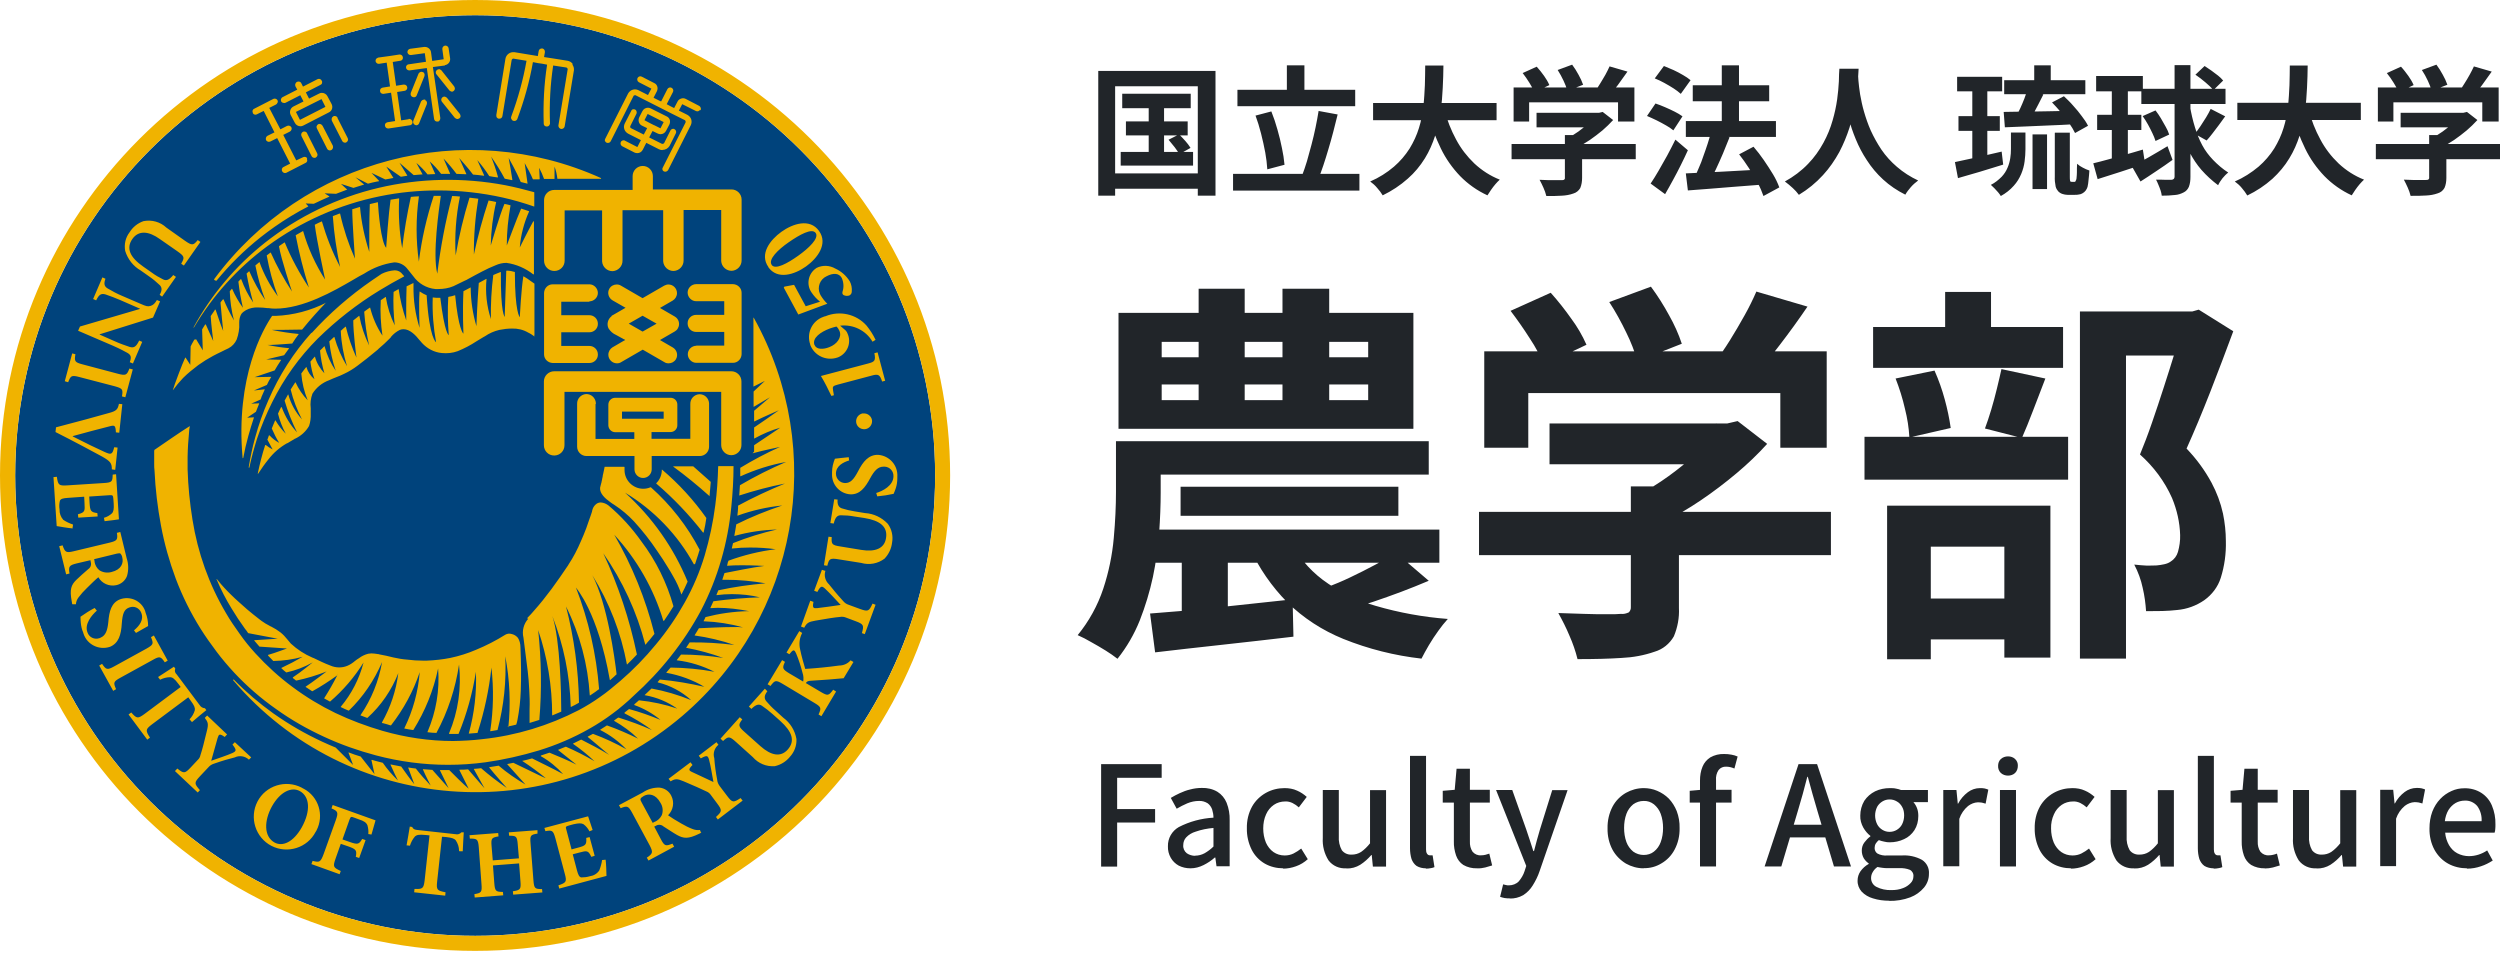 <svg width="154" height="59" viewBox="0 0 154 59" fill="none" xmlns="http://www.w3.org/2000/svg">
<path d="M29.264 0.936C13.613 0.936 0.935 13.635 0.935 29.297C0.935 44.96 13.624 57.648 29.274 57.648C44.925 57.648 57.603 44.949 57.603 29.287C57.603 13.624 44.925 0.936 29.274 0.936C29.274 0.936 29.274 0.936 29.264 0.936Z" fill="#00437C"/>
<path d="M58.528 29.287C58.528 45.459 45.424 58.574 29.264 58.574C13.104 58.574 0 45.459 0 29.287C0 13.115 13.104 0 29.264 0C45.424 0 58.528 13.115 58.528 29.287ZM29.264 0.936C13.614 0.936 0.935 13.635 0.935 29.297C0.935 44.96 13.624 57.648 29.274 57.648C44.925 57.648 57.603 44.949 57.603 29.287C57.603 13.624 44.925 0.936 29.274 0.936C29.274 0.936 29.274 0.936 29.264 0.936ZM40.228 11.669H45.06C45.403 11.669 45.683 11.95 45.683 12.293V16.027C45.694 16.37 45.424 16.661 45.081 16.682C44.738 16.692 44.447 16.422 44.426 16.079C44.426 16.068 44.426 16.047 44.426 16.037V12.938H42.109V16.037C42.119 16.38 41.849 16.671 41.506 16.692C41.163 16.703 40.872 16.432 40.851 16.089C40.851 16.079 40.851 16.058 40.851 16.047V12.948H38.347V16.047C38.357 16.391 38.087 16.682 37.744 16.703C37.401 16.713 37.11 16.443 37.089 16.099C37.089 16.089 37.089 16.068 37.089 16.058V12.959H34.782V16.058C34.782 16.411 34.502 16.692 34.148 16.692C33.795 16.692 33.514 16.411 33.514 16.058V12.324C33.514 11.981 33.795 11.7 34.138 11.7H38.97V10.847C38.97 10.504 39.251 10.223 39.594 10.223C39.937 10.223 40.217 10.504 40.217 10.847V11.7H40.196L40.228 11.669ZM36.299 18.564C36.59 18.564 36.829 18.325 36.829 18.044C36.829 17.763 36.59 17.514 36.31 17.514H34.044C33.753 17.514 33.525 17.753 33.514 18.044V21.83C33.514 22.121 33.753 22.35 34.044 22.36H36.31C36.601 22.36 36.84 22.121 36.829 21.83C36.829 21.539 36.59 21.31 36.31 21.31H34.574V20.468H36.31C36.601 20.468 36.84 20.228 36.829 19.937C36.829 19.646 36.59 19.417 36.31 19.417H34.574V18.585H36.31L36.299 18.564ZM42.898 21.299C42.607 21.299 42.368 21.539 42.368 21.82C42.368 22.1 42.607 22.35 42.888 22.35H45.154C45.444 22.35 45.673 22.111 45.683 21.82V18.034C45.683 17.743 45.444 17.514 45.154 17.503H42.888C42.597 17.503 42.358 17.743 42.358 18.023C42.358 18.304 42.597 18.554 42.878 18.554H44.613V19.396H42.878C42.587 19.396 42.348 19.636 42.358 19.927C42.358 20.218 42.597 20.447 42.878 20.447H44.613V21.289H42.878L42.898 21.299ZM37.682 19.448C37.682 19.448 37.733 19.427 38.534 18.959L37.733 18.502C37.484 18.356 37.391 18.034 37.536 17.784C37.63 17.618 37.806 17.524 37.993 17.524C38.087 17.524 38.17 17.545 38.253 17.597L39.583 18.367L40.913 17.597C40.997 17.555 41.08 17.524 41.173 17.524C41.464 17.524 41.703 17.763 41.703 18.055C41.703 18.242 41.599 18.419 41.444 18.512L40.654 18.97L41.568 19.5C41.818 19.646 41.911 19.968 41.755 20.228C41.714 20.311 41.641 20.374 41.568 20.416L40.654 20.946L41.444 21.404C41.693 21.549 41.786 21.872 41.641 22.121C41.547 22.288 41.371 22.381 41.184 22.381C41.09 22.381 40.997 22.36 40.924 22.308L39.594 21.539L38.264 22.308C38.191 22.36 38.097 22.381 38.004 22.381C37.713 22.381 37.474 22.142 37.474 21.851C37.474 21.663 37.578 21.487 37.733 21.393L37.806 21.352C38.388 21.008 38.492 20.956 38.513 20.946C38.513 20.946 38.482 20.925 38.44 20.894C38.44 20.894 38.43 20.894 38.419 20.894C38.378 20.873 38.326 20.831 38.274 20.811C38.17 20.748 38.066 20.696 37.952 20.634C37.754 20.551 37.598 20.405 37.484 20.228C37.359 19.968 37.443 19.656 37.671 19.48L37.682 19.448ZM38.731 19.937L39.583 20.426L40.446 19.937L39.583 19.448L38.731 19.937ZM33.504 27.425C33.504 27.779 33.785 28.06 34.138 28.06C34.491 28.06 34.772 27.779 34.772 27.425V24.139H44.426V27.415C44.426 27.758 44.707 28.039 45.05 28.039C45.392 28.039 45.673 27.758 45.673 27.415V23.494C45.673 23.151 45.392 22.87 45.05 22.87H34.138C33.795 22.87 33.504 23.151 33.504 23.494V27.415V27.425ZM36.684 24.898V27.04H39.074V26.624H37.9C37.671 26.624 37.484 26.437 37.474 26.208V24.929C37.474 24.69 37.661 24.503 37.9 24.503H41.308C41.537 24.503 41.724 24.69 41.724 24.919V26.198C41.724 26.427 41.537 26.614 41.308 26.614H40.134V27.03H42.524V24.887C42.514 24.565 42.763 24.305 43.075 24.284C43.397 24.274 43.657 24.523 43.678 24.835C43.678 24.846 43.678 24.867 43.678 24.877V27.519C43.678 27.841 43.418 28.091 43.106 28.091H40.145V28.912C40.145 29.204 39.906 29.443 39.614 29.443C39.324 29.443 39.084 29.204 39.084 28.912V28.091H36.123C35.811 28.091 35.551 27.831 35.551 27.519V24.877C35.541 24.555 35.79 24.295 36.102 24.274C36.424 24.264 36.684 24.513 36.705 24.825C36.705 24.835 36.705 24.856 36.705 24.867L36.684 24.898ZM40.882 25.792V25.355H38.316V25.792H40.882ZM9.498 27.758V28.559C9.498 28.704 9.498 28.86 9.519 28.996C9.571 30.129 9.706 31.252 9.914 32.365C10.122 33.489 10.434 34.591 10.829 35.652C11.234 36.723 11.743 37.752 12.356 38.73C12.658 39.209 12.98 39.666 13.333 40.134C13.676 40.592 14.05 41.029 14.435 41.445C15.214 42.277 16.076 43.025 17.012 43.681C17.937 44.346 18.924 44.908 19.963 45.386C20.992 45.865 22.062 46.239 23.154 46.53C24.608 46.915 26.105 47.113 27.601 47.113C28.37 47.113 29.139 47.061 29.908 46.957C31.02 46.801 32.122 46.551 33.192 46.229C34.273 45.896 35.323 45.449 36.31 44.887C36.809 44.606 37.287 44.294 37.744 43.951C37.962 43.795 38.191 43.608 38.409 43.421C38.627 43.233 38.835 43.057 39.032 42.859C39.864 42.11 40.633 41.299 41.329 40.415C42.025 39.541 42.649 38.595 43.179 37.607C43.699 36.608 44.114 35.569 44.426 34.487C44.738 33.416 44.946 32.313 45.05 31.211C45.133 30.379 45.185 29.547 45.185 28.715H44.26C44.26 28.715 44.239 28.715 44.239 28.736C44.218 29.526 44.166 30.327 44.062 31.117C43.927 32.168 43.709 33.197 43.408 34.217C43.106 35.225 42.691 36.193 42.181 37.108C41.672 38.023 41.08 38.886 40.404 39.697C39.739 40.509 39.001 41.268 38.201 41.954C37.993 42.131 37.796 42.297 37.588 42.464C37.38 42.63 37.183 42.786 36.965 42.932C36.549 43.233 36.102 43.504 35.655 43.743C33.805 44.7 31.789 45.313 29.711 45.532C29.119 45.605 28.516 45.636 27.913 45.646C26.448 45.646 24.983 45.428 23.569 45.022C22.572 44.731 21.595 44.367 20.659 43.92C19.735 43.473 18.841 42.932 18.02 42.318C17.188 41.705 16.43 41.008 15.734 40.249C15.391 39.874 15.069 39.479 14.777 39.063C14.466 38.626 14.175 38.21 13.925 37.773C12.876 36.005 12.18 34.05 11.857 32.012C11.691 30.982 11.587 29.952 11.556 28.912C11.556 28.798 11.556 28.663 11.556 28.517C11.556 28.403 11.556 28.268 11.556 28.132C11.556 27.872 11.577 27.612 11.587 27.363C11.608 27.092 11.629 26.832 11.649 26.593C11.649 26.479 11.67 26.385 11.691 26.281C11.691 26.281 11.691 26.274 11.691 26.26H11.67C11.068 26.635 10.059 27.342 9.509 27.716C9.509 27.727 9.509 27.737 9.509 27.748L9.498 27.758ZM11.93 20.166C11.93 20.166 11.93 20.166 11.951 20.166C13.104 18.211 14.642 16.505 16.471 15.163C18.539 13.645 20.909 12.595 23.424 12.085C24.598 11.846 25.783 11.731 26.978 11.731C28.318 11.731 29.659 11.877 30.968 12.168C31.623 12.314 32.257 12.501 32.891 12.719C32.891 12.719 32.901 12.719 32.912 12.719V11.856C32.912 11.856 32.912 11.835 32.891 11.835C32.298 11.669 31.706 11.523 31.124 11.409C28.537 10.92 25.866 10.972 23.309 11.575C20.763 12.179 18.373 13.333 16.316 14.955C14.518 16.38 13.021 18.148 11.92 20.166C11.92 20.166 11.92 20.187 11.941 20.187L11.93 20.166ZM32.808 20.613C32.808 20.613 32.86 20.655 32.88 20.686C32.88 20.686 32.887 20.686 32.901 20.686C32.901 20.686 32.922 20.686 32.922 20.665V17.472L32.683 17.306C32.548 17.202 32.402 17.108 32.257 17.025H32.236C32.111 17.826 32.028 19.365 32.018 19.542C32.018 19.542 31.716 19.251 31.716 16.775C31.716 16.775 31.716 16.765 31.716 16.755C31.55 16.703 31.384 16.671 31.207 16.671C31.207 16.671 31.186 16.671 31.186 16.692C31.166 17.191 31.135 18.107 31.093 19.407V19.521C31.093 19.521 30.833 19.355 30.854 16.755C30.823 16.755 30.792 16.775 30.761 16.786C30.646 16.827 30.511 16.89 30.386 16.942C30.272 17.847 30.22 18.752 30.241 19.656C29.981 18.855 29.887 18.013 29.971 17.181C29.971 17.181 29.971 17.181 29.95 17.181C29.825 17.254 29.701 17.316 29.586 17.379L29.493 17.431C29.41 18.533 29.347 19.937 29.347 20.093C29.119 19.323 29.004 18.533 28.994 17.732C28.994 17.732 28.994 17.725 28.994 17.711H28.973L28.942 17.732C28.796 17.805 28.661 17.878 28.547 17.94C28.547 17.94 28.547 17.951 28.547 17.961C28.485 19.23 28.547 20.499 28.547 20.551C28.526 20.551 28.235 20.249 28.038 18.19H28.017C27.892 18.232 27.768 18.263 27.633 18.284C27.633 18.284 27.633 18.284 27.612 18.304C27.57 19.084 27.581 19.864 27.643 20.644C27.643 20.644 27.393 20.572 27.123 18.346C27.123 18.346 27.123 18.346 27.102 18.346H26.895L26.676 18.325H26.656C26.624 19.251 26.697 20.176 26.863 21.081C26.863 21.081 26.448 20.873 26.282 18.211C26.282 18.211 26.282 18.211 26.282 18.19C26.136 18.128 26.001 18.055 25.866 17.961H25.845C25.845 17.961 25.845 17.961 25.845 17.982C25.783 18.752 25.845 20.187 25.845 20.197C25.585 19.365 25.46 18.502 25.471 17.639V17.618C25.471 17.566 25.471 17.514 25.471 17.462C25.471 17.462 25.471 17.455 25.471 17.441H25.45L25.045 17.639C25.045 17.639 25.045 17.639 25.045 17.659V17.68C25.014 18.481 25.024 19.729 25.024 19.739C24.806 19.116 24.65 18.46 24.556 17.805C24.453 17.857 24.349 17.919 24.245 17.982C24.213 18.679 24.245 19.365 24.317 20.041C24.047 19.49 23.86 18.897 23.767 18.294H23.746C23.746 18.294 23.715 18.315 23.704 18.325C23.652 18.356 23.59 18.398 23.538 18.439L23.455 18.491C23.413 19.23 23.455 19.958 23.559 20.675C23.205 20.145 22.956 19.563 22.8 18.949H22.779C22.655 19.043 22.52 19.126 22.436 19.199C22.436 19.199 22.436 19.209 22.436 19.22C22.488 19.916 22.582 20.603 22.738 21.279C22.457 20.696 22.249 20.083 22.135 19.459H22.114C22 19.542 21.886 19.636 21.761 19.739C21.761 20.52 21.938 21.882 21.958 22.027C21.678 21.414 21.46 20.779 21.304 20.124C21.304 20.124 21.304 20.124 21.283 20.124C21.189 20.197 21.096 20.28 21.013 20.363H20.992V20.384C21.023 21.123 21.158 21.851 21.376 22.558C21.034 21.996 20.774 21.393 20.597 20.759C20.597 20.759 20.587 20.759 20.576 20.759C20.483 20.842 20.379 20.936 20.285 21.029C20.348 21.653 20.483 22.256 20.68 22.839C20.368 22.381 20.14 21.872 19.994 21.331H19.974C19.89 21.424 19.807 21.508 19.714 21.591C19.755 22.069 19.849 22.537 19.984 22.995C19.714 22.703 19.506 22.36 19.402 21.976H19.381C19.298 22.069 19.215 22.173 19.121 22.277C19.163 22.641 19.246 23.005 19.371 23.359C19.142 23.172 18.965 22.912 18.882 22.631C18.882 22.631 18.882 22.624 18.882 22.61C18.882 22.61 18.872 22.61 18.862 22.61C18.758 22.745 18.654 22.87 18.56 23.005C18.602 23.577 18.737 24.128 18.955 24.659C18.643 24.336 18.394 23.962 18.207 23.556H18.186C18.082 23.712 17.989 23.858 17.905 23.993C18.061 24.638 18.3 25.252 18.602 25.834C18.207 25.397 17.916 24.867 17.76 24.305C17.76 24.305 17.76 24.305 17.739 24.305C17.666 24.43 17.594 24.565 17.531 24.68C17.729 25.356 17.989 26.011 18.3 26.635C17.885 26.188 17.563 25.657 17.355 25.085C17.355 25.085 17.355 25.085 17.334 25.085C17.313 25.085 17.334 25.085 17.313 25.085C17.24 25.22 17.178 25.366 17.126 25.48C17.23 25.917 17.396 26.333 17.604 26.718C17.355 26.468 17.147 26.198 16.97 25.896H16.949C16.877 26.052 16.814 26.229 16.742 26.396C16.877 26.708 17.022 26.999 17.199 27.28C16.981 27.165 16.773 27.009 16.607 26.822C16.607 26.822 16.596 26.822 16.586 26.822C16.586 26.822 16.586 26.822 16.565 26.822C16.544 26.895 16.513 26.968 16.492 27.03L16.471 27.061V27.082L16.794 27.685C16.648 27.612 16.503 27.519 16.378 27.415C16.378 27.415 16.371 27.415 16.357 27.415C16.357 27.415 16.357 27.415 16.336 27.415C16.149 27.987 16.004 28.569 15.879 29.162C15.879 29.162 15.879 29.172 15.879 29.183H15.9C16.097 28.881 16.305 28.58 16.534 28.299C16.846 27.893 17.24 27.55 17.687 27.3H17.708C17.833 27.228 17.957 27.144 18.093 27.072C18.124 27.061 18.145 27.04 18.165 27.02H18.186C18.539 26.853 18.841 26.583 19.038 26.24C19.121 26 19.152 25.74 19.142 25.48V25.439C19.142 25.345 19.142 25.241 19.142 25.148C19.101 24.846 19.142 24.534 19.246 24.253C19.485 23.868 19.849 23.577 20.275 23.421C20.431 23.348 20.587 23.286 20.742 23.224C20.898 23.161 21.044 23.109 21.2 23.026C21.491 22.891 21.761 22.724 22.01 22.537C22.416 22.235 22.821 21.913 23.268 21.539L23.33 21.476C23.559 21.279 23.787 21.081 23.995 20.863C24.026 20.831 24.047 20.8 24.078 20.779V20.759C24.234 20.572 24.421 20.426 24.629 20.322C24.702 20.291 24.785 20.28 24.858 20.28C25.242 20.28 25.596 20.634 25.855 20.967L25.876 20.988C25.876 20.988 25.949 21.071 25.991 21.123C26.313 21.476 26.749 21.705 27.217 21.747C27.549 21.778 27.882 21.747 28.194 21.632C28.599 21.466 28.983 21.268 29.358 21.019C29.482 20.946 29.607 20.863 29.721 20.8C29.763 20.779 29.815 20.738 29.867 20.717C30.137 20.53 30.449 20.395 30.761 20.322C31.02 20.27 31.28 20.239 31.54 20.239C31.893 20.228 32.236 20.311 32.538 20.488C32.693 20.561 32.828 20.655 32.964 20.759L32.808 20.613ZM20.109 18.637C19.132 19.136 18.061 19.417 16.97 19.459C16.898 19.459 16.835 19.459 16.762 19.459C16.222 20.249 14.497 23.213 14.944 28.205C14.944 28.205 14.944 28.226 14.964 28.226C14.964 28.226 14.964 28.226 14.985 28.205C15.069 27.748 15.172 27.3 15.297 26.853C15.401 26.479 15.515 26.104 15.64 25.73V25.709C15.64 25.709 15.63 25.709 15.619 25.709L15.224 25.73L15.765 25.366C15.838 25.189 15.9 25.012 15.962 24.867V24.846C15.962 24.846 15.962 24.846 15.941 24.846L15.474 24.867L16.056 24.607C16.056 24.607 16.056 24.565 16.076 24.544C16.097 24.523 16.097 24.503 16.097 24.471C16.16 24.336 16.222 24.18 16.305 24.003V23.983C16.305 23.983 16.295 23.983 16.284 23.983L15.64 24.055L16.44 23.712C16.523 23.535 16.607 23.369 16.7 23.234V23.213C16.7 23.213 16.7 23.213 16.679 23.213L15.682 23.234L16.918 22.818C17.033 22.61 17.168 22.402 17.313 22.183V22.163C17.313 22.163 17.303 22.163 17.292 22.163L16.399 22.142L17.5 21.882C17.604 21.736 17.698 21.601 17.802 21.466C17.802 21.466 17.802 21.459 17.802 21.445C17.802 21.445 17.802 21.445 17.781 21.445C17.344 21.404 16.898 21.341 16.471 21.247C16.627 21.268 17.5 21.195 17.978 21.164H17.999C18.124 20.967 18.248 20.779 18.394 20.592V20.572C17.843 20.52 17.292 20.436 16.742 20.322C16.742 20.322 17.957 20.322 18.612 20.301C19.111 19.677 19.714 19.022 20.046 18.679C20.046 18.679 20.046 18.668 20.046 18.658C20.067 18.679 20.057 18.668 20.046 18.679L20.109 18.637ZM12.003 20.915C12.003 20.915 12.003 20.915 11.982 20.915L11.961 20.936C11.961 20.936 11.93 20.998 11.909 21.029C11.857 21.123 11.805 21.206 11.764 21.299L11.743 21.341L11.722 22.475L11.431 22.027C11.431 22.027 11.421 22.027 11.411 22.027C11.39 22.09 11.358 22.142 11.338 22.194C11.306 22.277 11.265 22.371 11.223 22.464C11.068 22.849 10.922 23.244 10.777 23.64C10.756 23.723 10.714 23.806 10.693 23.899C10.673 23.931 10.673 23.972 10.652 24.014V24.035C10.839 23.775 11.047 23.525 11.275 23.286C11.566 22.995 11.889 22.735 12.221 22.485C12.512 22.277 12.813 22.09 13.125 21.924C13.281 21.83 13.468 21.757 13.624 21.674C13.78 21.591 13.925 21.528 14.071 21.456C14.3 21.341 14.476 21.143 14.58 20.915C14.694 20.592 14.757 20.259 14.736 19.916V19.854C14.736 19.667 14.777 19.49 14.871 19.334C14.944 19.24 15.048 19.168 15.152 19.105C15.38 18.98 15.64 18.928 15.9 18.939C16.097 18.939 16.295 18.959 16.471 18.98H16.544C16.679 19.001 16.814 19.012 16.949 19.012C18.685 19.012 20.545 17.94 21.761 17.233C22.021 17.077 22.239 16.952 22.426 16.859C22.987 16.495 23.621 16.255 24.286 16.162C24.608 16.162 24.92 16.318 25.107 16.578C25.232 16.734 25.346 16.879 25.45 17.004C25.772 17.462 26.271 17.753 26.822 17.805C26.884 17.805 26.936 17.805 26.998 17.805C27.321 17.805 27.643 17.753 27.934 17.628C28.173 17.514 28.412 17.399 28.64 17.285C28.703 17.264 28.755 17.233 28.807 17.202L29.285 16.942C29.42 16.869 29.555 16.796 29.701 16.723C29.971 16.578 30.251 16.453 30.532 16.339C30.74 16.245 30.968 16.193 31.197 16.193C31.8 16.276 32.371 16.526 32.849 16.9H32.87C32.87 16.9 32.891 16.9 32.891 16.879V13.655C32.891 13.655 32.891 13.635 32.87 13.635C32.87 13.635 32.86 13.635 32.849 13.635C32.538 14.196 32.018 15.236 32.018 15.247C32.08 14.477 32.278 13.728 32.59 13.031V13.011C32.434 12.959 32.278 12.907 32.122 12.855H32.101C31.852 13.406 31.228 15.111 31.218 15.122C31.218 14.3 31.301 13.479 31.446 12.667C31.446 12.667 31.446 12.657 31.446 12.647C31.342 12.626 31.238 12.584 31.093 12.563H31.072C30.771 13.271 30.241 15.101 30.23 15.122C30.251 14.227 30.355 13.333 30.563 12.459C30.563 12.459 30.563 12.439 30.542 12.439C30.407 12.407 30.262 12.376 30.116 12.355H30.095C29.732 13.447 29.43 14.56 29.191 15.683C29.181 14.529 29.274 13.385 29.462 12.251V12.241C29.306 12.22 29.129 12.199 28.942 12.179H28.921C28.557 13.343 28.277 14.529 28.069 15.735C27.996 14.529 28.09 13.312 28.329 12.127V12.106C28.173 12.085 28.027 12.085 27.872 12.075H27.851C27.435 13.645 27.134 15.247 26.936 16.859C26.635 15.663 27.04 12.886 27.154 12.064H26.718C26.282 13.385 25.97 14.737 25.803 16.12C25.616 14.789 25.616 13.447 25.803 12.116V12.095H25.783C25.627 12.095 25.481 12.116 25.325 12.127C25.325 12.127 25.305 12.127 25.305 12.147C25.076 13.187 24.899 14.227 24.775 15.288C24.598 14.279 24.536 13.26 24.588 12.241C24.588 12.241 24.588 12.234 24.588 12.22C24.588 12.22 24.577 12.22 24.567 12.22C24.39 12.251 24.224 12.272 24.058 12.303C23.943 13.104 23.798 15.049 23.787 15.267C23.465 14.893 23.309 13.031 23.278 12.459H23.257C23.102 12.491 22.935 12.532 22.779 12.574C22.738 13.437 22.748 15.496 22.748 15.517C22.457 14.623 22.26 13.697 22.177 12.751C22.177 12.751 22.177 12.751 22.156 12.751C22 12.803 21.855 12.844 21.719 12.886C21.719 12.886 21.709 12.886 21.699 12.886C21.699 13.739 21.855 15.704 21.865 15.933C21.47 15.039 21.158 14.103 20.95 13.156C20.95 13.156 20.95 13.156 20.93 13.156H20.909C20.774 13.208 20.639 13.26 20.503 13.312C20.503 13.312 20.503 13.312 20.503 13.333C20.576 14.383 20.732 15.423 20.95 16.443C20.483 15.548 20.109 14.602 19.828 13.635C19.683 13.697 19.527 13.77 19.392 13.843C19.392 13.843 19.392 13.85 19.392 13.863C19.506 14.789 20.005 17.119 20.026 17.223C19.433 16.297 18.976 15.299 18.674 14.238H18.654C18.519 14.311 18.373 14.394 18.217 14.487C18.217 14.487 18.217 14.494 18.217 14.508C18.425 15.59 18.695 16.661 19.028 17.711C18.446 16.838 17.947 15.912 17.542 14.935C17.542 14.935 17.542 14.935 17.521 14.935C17.407 15.007 17.313 15.08 17.188 15.163C17.188 15.163 17.188 15.163 17.188 15.184C17.313 15.943 17.957 17.878 17.989 17.961C17.49 17.202 17.053 16.391 16.679 15.559H16.659C16.565 15.631 16.503 15.673 16.43 15.735C16.586 16.599 16.814 17.441 17.116 18.252C16.638 17.607 16.253 16.9 15.983 16.141C15.9 16.214 15.817 16.287 15.734 16.349C15.734 16.349 15.734 16.356 15.734 16.37C15.879 17.087 16.076 17.795 16.336 18.481C15.952 17.93 15.63 17.337 15.359 16.713H15.339C15.297 16.755 15.235 16.807 15.193 16.848C15.193 16.848 15.193 16.848 15.193 16.869C15.297 17.472 15.432 18.055 15.598 18.637C15.287 18.19 15.048 17.711 14.861 17.202C14.861 17.202 14.854 17.202 14.84 17.202C14.84 17.202 14.829 17.202 14.819 17.202C14.788 17.233 14.746 17.275 14.715 17.316L14.684 17.347C14.746 17.899 14.84 18.429 14.964 18.959C14.705 18.596 14.476 18.2 14.3 17.795H14.279C14.237 17.847 14.195 17.888 14.154 17.94C14.175 18.554 14.258 19.157 14.414 19.739C14.175 19.323 13.957 18.887 13.77 18.439C13.77 18.439 13.762 18.439 13.749 18.439H13.738L13.707 18.471C13.707 18.471 13.655 18.544 13.624 18.575C13.614 18.596 13.603 18.616 13.582 18.637C13.614 19.116 13.749 20.363 13.749 20.384C13.624 20.114 13.385 19.375 13.281 19.074C13.281 19.074 13.281 19.074 13.26 19.074C13.239 19.074 13.239 19.074 13.239 19.074C13.239 19.074 13.219 19.116 13.208 19.136C13.146 19.23 13.063 19.344 12.98 19.469C13.001 19.979 13.136 20.967 13.136 21.008L12.678 19.989C12.678 19.989 12.678 19.989 12.658 19.989C12.658 19.989 12.658 19.989 12.637 19.989C12.564 20.093 12.522 20.187 12.45 20.291L12.491 21.58L12.096 20.925V20.904L12.003 20.915ZM13.312 17.295H13.333C14.144 16.307 15.048 15.413 16.056 14.612C16.316 14.404 16.617 14.186 16.908 13.978C17.573 13.51 18.259 13.094 18.986 12.719V12.699L18.83 12.532L19.329 12.553C19.651 12.397 19.974 12.251 20.285 12.116V12.095L19.994 11.908L20.701 11.939L21.387 11.679L21.002 11.326L21.771 11.575C21.979 11.503 22.197 11.44 22.395 11.378C22.395 11.378 22.395 11.378 22.416 11.378C22.436 11.378 22.416 11.378 22.416 11.357L21.896 10.92L22.665 11.315C22.863 11.263 23.018 11.222 23.185 11.191L23.299 11.17H23.34C23.34 11.17 23.34 11.159 23.34 11.149V11.128L22.883 10.65L23.735 11.055C23.891 11.035 24.058 10.993 24.234 10.962L23.798 10.265L24.692 10.889C24.847 10.868 24.972 10.847 25.086 10.826V10.806L24.608 10.026L25.481 10.785H25.502C25.689 10.764 25.855 10.754 26.011 10.743H26.032L25.648 10.036C25.897 10.244 26.126 10.483 26.334 10.743C26.334 10.743 26.344 10.743 26.354 10.743C26.51 10.743 26.656 10.723 26.811 10.723L26.468 9.943C26.728 10.171 26.957 10.431 27.175 10.712C27.341 10.712 27.518 10.712 27.705 10.712C27.705 10.712 27.726 10.712 27.726 10.691L27.321 9.766C27.612 10.067 27.872 10.379 28.121 10.712H28.142L28.703 10.733C28.703 10.733 28.713 10.733 28.724 10.733V10.712L28.287 9.735C28.349 9.807 28.88 10.4 29.139 10.754C29.337 10.774 29.555 10.785 29.804 10.826C29.804 10.826 29.825 10.827 29.825 10.806L29.399 9.859C29.669 10.171 29.919 10.504 30.137 10.847C30.293 10.879 30.48 10.91 30.657 10.931C30.657 10.931 30.677 10.931 30.677 10.91C30.563 10.473 30.418 10.057 30.251 9.651C30.553 10.078 30.833 10.525 31.083 10.993C31.083 10.993 31.083 10.993 31.103 11.014H31.124C31.259 11.045 31.405 11.076 31.54 11.097C31.54 11.097 31.561 11.097 31.561 11.076C31.498 10.681 31.394 10.015 31.332 9.724C31.384 9.818 31.831 10.618 32.08 11.211L32.496 11.315C32.496 11.315 32.496 11.315 32.496 11.295L32.319 10.046C32.506 10.369 32.683 10.702 32.828 11.045H33.223C33.223 11.045 33.244 11.045 33.244 11.024L33.213 10.338C33.327 10.556 33.431 10.785 33.514 11.024C33.514 11.024 33.514 11.024 33.535 11.024H34.138C34.138 11.024 34.159 11.024 34.159 11.003V10.265C34.252 10.504 34.304 10.754 34.335 11.014C34.335 11.014 34.335 11.014 34.356 11.014H37.006C37.006 11.014 37.027 11.014 37.027 10.993C37.027 10.993 37.027 10.983 37.027 10.972C28.609 7.176 18.685 9.776 13.188 17.202C13.188 17.233 13.198 17.254 13.229 17.264L13.312 17.295ZM19.194 20.488C18.082 21.726 17.188 23.13 16.534 24.648C16.201 25.397 15.931 26.167 15.713 26.968C15.546 27.571 15.422 28.174 15.318 28.788C15.318 28.788 15.318 28.808 15.339 28.808C15.339 28.808 15.349 28.808 15.359 28.808C15.484 28.205 15.65 27.602 15.838 27.009C16.097 26.24 16.409 25.491 16.773 24.763C17.49 23.317 18.436 21.996 19.579 20.852C20.722 19.729 22 18.731 23.361 17.899C23.86 17.597 24.38 17.295 24.899 17.025L24.879 16.994C24.879 16.994 24.837 16.931 24.806 16.911C24.692 16.744 24.515 16.651 24.317 16.651C24.037 16.671 23.756 16.744 23.507 16.869C23.289 17.015 23.102 17.139 22.925 17.264C21.564 18.2 20.306 19.292 19.194 20.52V20.488ZM43.345 32.802C43.418 32.501 43.47 32.188 43.511 31.908C42.732 30.805 41.818 29.807 40.789 28.933C40.789 28.933 40.778 28.933 40.768 28.933C40.768 28.933 40.768 28.933 40.768 28.954C40.768 29.256 40.643 29.557 40.425 29.765C40.425 29.765 40.425 29.765 40.425 29.786C41.485 30.691 42.452 31.71 43.304 32.802C43.324 32.802 43.324 32.802 43.324 32.802H43.345ZM42.774 34.747C42.774 34.747 42.774 34.747 42.794 34.747C42.815 34.747 42.794 34.747 42.815 34.747C42.888 34.539 42.961 34.321 43.023 34.112C43.044 34.04 43.065 33.956 43.096 33.884V33.863C42.337 32.407 41.319 31.107 40.093 30.015H40.072C39.926 30.077 39.781 30.108 39.625 30.108C38.991 30.108 38.471 29.588 38.471 28.954V28.777C38.471 28.777 38.471 28.756 38.451 28.756H37.266C37.266 28.756 37.255 28.756 37.245 28.756C37.245 28.798 37.183 29.037 37.152 29.204C37.131 29.256 37.131 29.297 37.131 29.308C37.131 29.36 37.11 29.412 37.1 29.464C37.1 29.526 37.068 29.599 37.058 29.672C37.058 29.713 37.037 29.755 37.027 29.796C37.006 29.88 36.985 29.963 36.965 30.046C36.933 30.389 37.266 30.701 37.578 30.92C37.661 30.982 37.744 31.044 37.837 31.096C38.284 31.388 38.69 31.731 39.053 32.116C39.573 32.688 40.061 33.301 40.487 33.946C40.737 34.3 40.934 34.612 41.111 34.903C41.236 35.111 41.371 35.309 41.475 35.517C41.672 35.849 41.838 36.213 41.963 36.588C41.963 36.588 41.963 36.598 41.963 36.608H41.984C42.109 36.359 42.244 36.099 42.358 35.828C41.495 33.728 40.176 31.866 38.502 30.348C40.28 31.419 41.755 32.948 42.753 34.778L42.774 34.747ZM43.688 30.566C43.688 30.566 43.709 30.566 43.709 30.545C43.73 30.285 43.761 30.004 43.782 29.703C43.782 29.703 43.782 29.696 43.782 29.682L42.701 28.725H41.495H41.475V28.746C42.244 29.308 42.981 29.911 43.688 30.545V30.566ZM32.538 38.117C32.257 38.428 32.143 38.865 32.246 39.281C32.288 39.614 32.33 39.947 32.371 40.269C32.465 40.987 32.569 41.725 32.6 42.464C32.621 42.828 32.641 43.265 32.621 43.691V43.899V44.533C32.808 44.471 33.016 44.419 33.223 44.346C33.379 42.505 33.348 40.644 33.151 38.813C33.722 40.498 34.013 42.266 34.013 44.045C34.013 44.045 34.013 44.055 34.013 44.065H34.034C34.211 43.993 34.387 43.92 34.574 43.837C34.574 43.837 34.574 43.837 34.574 43.816C34.574 42.807 34.512 39.406 34.024 37.95C34.72 39.729 35.104 41.611 35.156 43.525C35.156 43.525 35.156 43.532 35.156 43.545H35.177C35.26 43.504 35.333 43.462 35.426 43.421C35.52 43.379 35.582 43.327 35.666 43.285C35.666 43.285 35.666 43.285 35.666 43.265C35.634 41.268 35.364 39.281 34.865 37.357C35.718 39.063 36.216 40.935 36.331 42.838H36.351C36.466 42.755 36.58 42.682 36.673 42.62C36.746 42.557 36.829 42.505 36.902 42.453C36.902 42.453 36.902 42.447 36.902 42.433C36.736 40.29 36.248 38.189 35.478 36.193C35.478 36.213 36.829 37.69 37.567 41.892H37.588C37.682 41.809 37.765 41.736 37.848 41.663L37.921 41.59L37.983 41.538C37.869 40.55 37.411 37.181 36.486 35.433C37.536 37.118 38.253 38.98 38.617 40.925H38.638C38.846 40.717 39.053 40.519 39.23 40.321C39.23 40.321 39.23 40.321 39.23 40.301C38.783 38.158 38.087 36.068 37.162 34.081C38.347 35.787 39.23 37.69 39.75 39.708H39.77C39.853 39.604 39.926 39.51 40.009 39.427C40.103 39.312 40.196 39.188 40.311 39.053V39.032C39.77 36.9 38.939 34.84 37.837 32.937C39.23 34.456 40.269 36.265 40.861 38.241C40.861 38.241 40.861 38.241 40.882 38.241C40.882 38.241 40.893 38.241 40.903 38.241C41.111 37.94 41.308 37.638 41.485 37.347C41.08 35.901 40.415 34.549 39.511 33.353C38.929 32.532 38.253 31.783 37.484 31.138C37.349 31.034 37.183 30.961 37.006 30.951C36.913 30.951 36.819 30.982 36.746 31.034C36.632 31.117 36.549 31.232 36.507 31.356C36.486 31.408 36.476 31.471 36.466 31.523C36.445 31.596 36.424 31.668 36.393 31.741C36.362 31.835 36.32 31.928 36.289 32.032L36.112 32.542C35.988 32.854 35.894 33.104 35.79 33.322C35.686 33.572 35.572 33.811 35.437 34.071C35.312 34.31 35.177 34.539 35.032 34.757L34.99 34.83C34.668 35.309 34.325 35.808 33.972 36.286C33.618 36.764 33.265 37.201 32.932 37.576C32.787 37.752 32.631 37.919 32.465 38.085L32.538 38.117ZM31.311 44.835C31.467 43.369 31.405 41.881 31.124 40.425C31.197 41.954 31.041 43.483 30.646 44.97C30.521 44.991 30.376 45.012 30.22 45.043C30.22 45.043 30.21 45.043 30.199 45.043V45.022C30.397 43.733 30.418 42.422 30.272 41.122C30.127 42.485 29.836 43.826 29.42 45.126V45.147C29.233 45.168 29.067 45.178 28.9 45.189H28.88V45.168C29.222 43.941 29.368 42.661 29.316 41.382C29.108 42.693 28.755 43.982 28.246 45.209C28.246 45.209 28.246 45.209 28.225 45.209C28.11 45.209 28.017 45.209 27.923 45.209H27.664C27.664 45.209 27.664 45.199 27.664 45.189V45.168C28.225 43.837 28.433 42.381 28.277 40.935C28.058 42.412 27.591 43.837 26.884 45.147H26.863C26.687 45.147 26.52 45.126 26.334 45.105V45.085C26.863 43.857 27.092 42.516 26.988 41.174C26.708 42.526 26.188 43.805 25.46 44.97C25.46 44.97 25.46 44.97 25.44 44.97C25.263 44.949 25.086 44.908 24.91 44.877V44.856C25.44 43.774 25.762 42.599 25.855 41.403C25.46 42.589 24.858 43.691 24.089 44.679C24.089 44.679 24.089 44.679 24.068 44.679H24.037C23.922 44.637 23.808 44.606 23.694 44.575C23.663 44.575 23.621 44.554 23.59 44.544H23.548C23.548 44.544 23.548 44.523 23.528 44.523V44.502C24.058 43.566 24.401 42.537 24.536 41.465C24.12 42.516 23.476 43.462 22.634 44.221C22.634 44.221 22.627 44.221 22.613 44.221C22.499 44.18 22.353 44.128 22.229 44.076C22.229 44.076 22.218 44.076 22.208 44.076V44.055C22.883 43.067 23.33 41.954 23.538 40.779C23.06 41.902 22.374 42.921 21.491 43.774C21.491 43.774 21.491 43.774 21.47 43.774C21.314 43.712 21.169 43.639 20.992 43.556V43.535C21.657 42.745 22.135 41.809 22.395 40.81C21.834 41.715 21.137 42.526 20.337 43.213H20.317C20.202 43.15 20.088 43.088 19.974 43.025V43.005C20.265 42.547 20.535 42.079 20.774 41.601C20.774 41.601 20.805 41.569 20.805 41.559C20.805 41.559 20.805 41.552 20.805 41.538C20.805 41.538 20.784 41.569 20.774 41.601C20.285 41.954 19.776 42.287 19.246 42.578H19.225C19.101 42.495 18.965 42.412 18.83 42.318V42.297C19.267 42.017 20.109 41.361 20.119 41.361C19.516 41.601 18.893 41.788 18.259 41.923H18.238C18.165 41.871 18.103 41.819 18.041 41.767C18.041 41.767 18.041 41.76 18.041 41.746C18.041 41.746 18.041 41.746 18.041 41.725C18.508 41.424 19.256 40.81 19.267 40.8C18.758 41.091 18.207 41.299 17.635 41.424C17.542 41.351 17.438 41.268 17.334 41.164C17.334 41.164 17.334 41.157 17.334 41.143C17.781 40.935 18.217 40.706 18.643 40.457C18.051 40.623 17.448 40.706 16.835 40.717C16.731 40.613 16.627 40.509 16.513 40.384C16.513 40.384 16.513 40.384 16.513 40.363C16.513 40.342 16.513 40.363 16.513 40.342C16.939 40.228 17.646 39.947 17.677 39.947L16.004 39.833H15.983C15.879 39.718 15.775 39.593 15.661 39.458C15.661 39.458 15.661 39.451 15.661 39.437L17.105 39.344L15.287 39.001C15.214 38.886 15.152 38.803 15.089 38.73C14.788 38.314 14.507 37.888 14.258 37.472C13.905 36.9 13.603 36.307 13.343 35.693V35.672H13.364C13.364 35.672 13.385 35.714 13.406 35.735L13.427 35.756C13.676 36.068 13.946 36.359 14.237 36.64C14.539 36.941 14.861 37.212 15.172 37.492L15.193 37.513C15.453 37.742 15.734 37.95 15.993 38.158L16.118 38.252C16.274 38.366 16.43 38.46 16.596 38.543C16.627 38.564 16.659 38.584 16.7 38.595C16.908 38.699 17.105 38.824 17.282 38.959C17.438 39.084 17.573 39.229 17.698 39.385C17.77 39.468 17.843 39.562 17.916 39.645C18.311 40.009 18.758 40.301 19.246 40.509L19.329 40.54C19.631 40.685 19.984 40.862 20.348 40.997C20.68 41.143 21.054 41.153 21.387 41.018C21.564 40.945 21.719 40.841 21.865 40.717C21.938 40.654 22.021 40.602 22.104 40.55C22.281 40.415 22.478 40.321 22.686 40.269C22.748 40.269 22.811 40.249 22.873 40.249C23.008 40.249 23.133 40.269 23.268 40.29C23.268 40.29 23.34 40.29 23.372 40.311C23.663 40.363 23.943 40.425 24.224 40.498C24.504 40.561 24.795 40.613 25.086 40.633C25.409 40.675 25.731 40.696 26.053 40.696H26.292C26.78 40.675 27.258 40.623 27.736 40.529C28.277 40.415 28.807 40.249 29.316 40.03C29.95 39.77 30.553 39.458 31.135 39.094C31.249 39.032 31.384 39.011 31.509 39.053C31.665 39.084 31.8 39.167 31.904 39.292C32.008 39.458 32.059 39.656 32.059 39.864C32.101 40.852 32.111 41.725 32.08 42.547C32.059 43.161 31.987 43.774 31.872 44.367C31.852 44.461 31.831 44.554 31.8 44.637C31.633 44.679 31.457 44.721 31.28 44.752C31.28 44.752 31.28 44.752 31.259 44.752C31.259 44.752 31.277 44.766 31.311 44.793V44.835ZM46.359 27.924C47.066 27.727 48.022 27.54 48.053 27.529C47.211 27.904 46.39 28.34 45.6 28.819C45.6 28.819 45.6 28.819 45.6 28.84C45.6 29.006 45.6 29.162 45.6 29.318C45.6 29.318 45.6 29.318 45.6 29.339H45.621C46.515 28.933 47.461 28.632 48.427 28.455C47.45 28.871 46.504 29.349 45.58 29.89C45.559 30.108 45.559 30.327 45.538 30.524C46.463 30.223 47.408 29.973 48.354 29.786C47.367 30.192 46.401 30.639 45.465 31.148V31.221C45.465 31.221 45.465 31.273 45.465 31.294C45.465 31.44 45.434 31.596 45.424 31.741V31.762C45.424 31.762 45.424 31.762 45.444 31.762C46.328 31.44 47.253 31.232 48.188 31.138C47.221 31.46 46.265 31.845 45.351 32.303C45.351 32.303 45.351 32.303 45.351 32.324C45.309 32.573 45.278 32.792 45.237 32.989V33.01C45.237 33.01 45.237 33.01 45.257 33.01C46.109 32.771 46.983 32.646 47.866 32.615C46.941 32.823 46.037 33.104 45.154 33.457C45.133 33.561 45.112 33.655 45.081 33.769V33.79C45.455 33.748 45.829 33.728 46.203 33.728C46.733 33.728 47.253 33.759 47.783 33.832C46.785 33.956 45.808 34.196 44.873 34.539L44.852 34.601C44.852 34.601 44.842 34.633 44.831 34.653L44.81 34.757L44.79 34.83V34.851C44.79 34.851 44.79 34.851 44.81 34.851C45.06 34.83 45.361 34.82 45.704 34.82C46.39 34.82 47.055 34.861 47.086 34.861C46.369 34.944 45.039 35.225 44.644 35.298C44.644 35.298 44.623 35.298 44.623 35.319C44.582 35.444 44.54 35.569 44.499 35.693V35.714H44.759C45.559 35.714 46.369 35.797 47.159 35.932C46.193 36.016 45.226 36.151 44.27 36.359C44.27 36.359 44.27 36.359 44.249 36.359C44.218 36.442 44.177 36.536 44.135 36.64V36.66C44.135 36.66 44.135 36.66 44.156 36.66C44.457 36.619 44.769 36.598 45.081 36.598C45.663 36.598 46.245 36.66 46.806 36.796C45.86 36.827 44.904 36.91 43.969 37.035C43.969 37.035 43.958 37.035 43.948 37.035C43.875 37.191 43.823 37.316 43.761 37.441V37.461C43.761 37.461 43.771 37.461 43.782 37.461C43.917 37.461 44.052 37.441 44.208 37.441C44.852 37.441 45.507 37.524 46.141 37.648H46.068C45.185 37.669 44.312 37.794 43.459 38.013C43.428 38.096 43.387 38.169 43.345 38.252V38.273C43.345 38.273 43.345 38.273 43.366 38.273H43.387C44.197 38.304 44.998 38.428 45.767 38.647C45.569 38.626 45.361 38.616 45.164 38.626C44.478 38.626 43.574 38.678 43.075 38.699H43.054C42.971 38.834 42.888 38.98 42.794 39.125C42.794 39.125 42.794 39.125 42.794 39.146C43.626 39.261 44.447 39.458 45.237 39.729C44.333 39.614 43.418 39.562 42.504 39.572C42.504 39.572 42.504 39.572 42.483 39.572C42.41 39.676 42.348 39.781 42.275 39.885C42.275 39.885 42.275 39.885 42.275 39.905C43.054 40.051 43.813 40.259 44.551 40.529C43.688 40.394 42.826 40.321 41.953 40.321C41.87 40.436 41.776 40.54 41.693 40.654C41.693 40.654 41.693 40.665 41.693 40.675C42.504 40.769 43.283 41.018 44.01 41.382C43.117 41.216 42.212 41.133 41.308 41.122C41.225 41.226 41.132 41.33 41.049 41.424V41.445C41.87 41.59 42.67 41.881 43.387 42.308C42.493 42.1 41.579 41.944 40.664 41.861C40.664 41.861 40.654 41.861 40.643 41.861C40.602 41.913 40.55 41.965 40.508 42.017C40.508 42.017 40.508 42.017 40.529 42.037C41.288 42.225 41.994 42.599 42.576 43.129C41.786 42.807 40.976 42.568 40.134 42.412C39.989 42.557 39.853 42.682 39.718 42.807C39.718 42.807 39.718 42.817 39.718 42.828C39.718 42.828 39.729 42.828 39.739 42.828C40.456 42.953 41.121 43.233 41.714 43.649C40.955 43.389 40.176 43.223 39.376 43.14H39.355L39.334 43.161C39.261 43.223 39.168 43.306 39.074 43.389C39.074 43.389 39.074 43.396 39.074 43.41C39.074 43.41 39.074 43.41 39.074 43.431C39.656 43.639 40.207 43.951 40.685 44.346C40.061 44.086 39.417 43.857 38.762 43.681C38.762 43.681 38.755 43.681 38.742 43.681L38.721 43.701C38.721 43.701 38.7 43.722 38.69 43.722C38.617 43.785 38.554 43.837 38.492 43.878L38.471 43.899C38.471 43.899 38.471 43.899 38.471 43.92C38.471 43.941 38.471 43.92 38.471 43.941C39.064 44.242 39.625 44.585 40.155 44.97C39.49 44.669 38.794 44.419 38.097 44.201C38.097 44.201 38.077 44.221 38.056 44.221C38.035 44.242 38.014 44.253 37.993 44.263C37.952 44.294 37.921 44.315 37.879 44.346L37.837 44.367V44.388C37.837 44.388 37.837 44.388 37.837 44.409C38.367 44.71 38.866 45.074 39.303 45.501C38.679 45.189 38.045 44.918 37.401 44.689C37.401 44.689 37.391 44.689 37.38 44.689C37.235 44.783 37.11 44.866 36.975 44.949C36.975 44.949 36.975 44.949 36.975 44.97C37.578 45.272 38.118 45.677 38.586 46.156C37.931 45.792 37.245 45.469 36.538 45.209C36.538 45.209 36.532 45.209 36.518 45.209C36.403 45.272 36.31 45.324 36.206 45.376V45.397C36.601 45.709 37.37 46.385 37.526 46.499C37.048 46.197 36.164 45.74 35.811 45.563H35.79C35.634 45.636 35.478 45.719 35.302 45.802C35.302 45.802 35.302 45.802 35.302 45.823C35.769 46.145 36.206 46.499 36.622 46.894C36.06 46.561 35.468 46.26 34.865 46H34.844C34.699 46.062 34.543 46.114 34.387 46.187V46.208L35.51 47.102C35.021 46.842 34.19 46.509 33.847 46.364C33.639 46.437 33.473 46.489 33.317 46.541C33.317 46.541 33.317 46.541 33.317 46.561C33.317 46.582 33.317 46.582 33.317 46.582C33.837 46.873 34.294 47.248 34.689 47.685C34.159 47.394 33.171 46.915 32.776 46.717C32.569 46.78 32.382 46.821 32.205 46.863C32.205 46.863 32.205 46.863 32.184 46.863C32.163 46.863 32.184 46.863 32.184 46.884C32.683 47.206 33.161 47.56 33.618 47.934C33.597 47.934 33.296 47.809 31.623 46.988C31.498 47.019 31.384 47.04 31.27 47.061C31.27 47.061 31.263 47.061 31.249 47.061C31.249 47.061 31.249 47.071 31.249 47.081L32.371 48.33C31.789 47.986 31.228 47.602 30.719 47.165C30.532 47.196 30.334 47.227 30.137 47.258C30.137 47.258 30.137 47.265 30.137 47.279C30.449 47.674 31.186 48.496 31.218 48.538C30.667 48.163 30.137 47.758 29.638 47.321C29.493 47.342 29.337 47.352 29.191 47.362C29.191 47.362 29.191 47.362 29.191 47.383C29.43 47.799 29.846 48.548 29.846 48.558C29.711 48.402 29.368 48.017 28.838 47.394C28.838 47.394 28.828 47.394 28.817 47.394C28.651 47.414 28.485 47.414 28.318 47.414C28.318 47.414 28.311 47.414 28.297 47.414V47.435C28.422 47.685 28.63 48.101 28.869 48.579L28.89 48.6C28.526 48.298 27.975 47.737 27.674 47.435C27.674 47.435 27.674 47.435 27.653 47.435H27.633C27.477 47.435 27.31 47.435 27.123 47.435C27.123 47.435 27.113 47.435 27.102 47.435V47.456L27.633 48.548C27.633 48.548 27.238 48.111 26.635 47.425C26.448 47.404 26.261 47.404 26.074 47.383C26.074 47.383 26.063 47.383 26.053 47.383V47.404C26.209 47.778 26.531 48.382 26.531 48.392C26.209 48.059 25.897 47.706 25.616 47.342C25.46 47.321 25.315 47.31 25.169 47.279H25.149V47.3L25.523 48.309C25.367 48.132 24.899 47.487 24.712 47.217C24.505 47.175 24.297 47.133 24.078 47.092C24.078 47.092 24.071 47.092 24.058 47.092V47.113C24.213 47.477 24.463 47.986 24.515 48.08C24.172 47.747 23.85 47.383 23.58 46.988C23.392 46.936 23.237 46.894 23.102 46.863L22.925 46.811H22.904H22.883V46.832L23.07 47.685L22.218 46.603C21.969 46.53 21.73 46.447 21.491 46.353C21.491 46.353 21.484 46.353 21.47 46.353C21.47 46.353 21.47 46.364 21.47 46.374L21.751 47.123L20.68 46.052C20.4 45.937 20.119 45.813 19.87 45.698C18.81 45.209 17.802 44.627 16.846 43.951C15.973 43.327 15.152 42.63 14.403 41.861C14.393 41.861 14.372 41.861 14.362 41.871C14.362 41.871 14.362 41.892 14.362 41.902C21.397 50.16 33.785 51.138 42.036 44.097C49.154 38.013 50.994 27.748 46.432 19.573C46.432 19.573 46.432 19.573 46.411 19.573C46.39 19.573 46.411 19.573 46.411 19.594V23.806H46.432L47.117 23.463L46.421 24.118V25.054H46.442L47.429 24.471L46.453 25.303V25.959H46.473C47.097 25.647 47.938 25.293 47.98 25.272C47.585 25.553 46.785 26.115 46.453 26.333V26.988C46.453 26.988 46.453 26.988 46.453 27.009H46.473C46.983 26.728 47.512 26.5 48.063 26.344C47.71 26.583 46.899 27.124 46.453 27.425V27.82L46.359 27.924ZM9.831 18.169C9.997 17.888 9.987 17.701 9.831 17.555C9.633 17.368 9.426 17.191 9.197 17.035L8.667 16.661C8.21 16.401 7.867 15.964 7.711 15.455C7.638 15.049 7.732 14.633 7.981 14.311C8.179 13.988 8.48 13.749 8.833 13.624C9.342 13.52 9.872 13.666 10.247 14.019L11.379 14.82C11.836 15.143 11.909 15.122 12.18 14.789L12.346 14.903L11.327 16.359L11.161 16.245C11.379 15.86 11.379 15.798 10.922 15.475L9.862 14.737C9.145 14.217 8.532 14.186 8.158 14.716C7.752 15.288 8.002 15.85 8.823 16.422L9.342 16.786C9.561 16.952 9.8 17.087 10.049 17.212C10.236 17.306 10.413 17.264 10.673 16.942L10.839 17.056L9.987 18.273L9.831 18.159V18.169ZM7.991 22.319C8.106 22.017 8.085 21.872 7.846 21.736C7.69 21.653 7.441 21.508 6.963 21.299L4.812 20.374L4.926 20.114L8.615 19.032V19.012L7.399 18.481C7.108 18.356 6.807 18.242 6.505 18.138C6.246 18.065 6.111 18.117 5.923 18.502L5.736 18.419L6.308 17.087L6.495 17.171C6.381 17.483 6.422 17.649 6.641 17.774C6.921 17.94 7.212 18.096 7.513 18.221L8.646 18.71C9 18.866 9.103 18.897 9.27 18.845C9.436 18.793 9.54 18.7 9.665 18.481L9.862 18.564L9.426 19.563L6.142 20.592V20.613L7.087 21.029C7.378 21.164 7.69 21.268 7.991 21.372C8.241 21.445 8.386 21.372 8.573 20.977L8.761 21.06L8.189 22.392L7.991 22.308V22.319ZM4.437 21.767L4.645 21.82C4.572 22.256 4.604 22.319 5.082 22.444L7.274 23.026C7.752 23.151 7.815 23.109 7.971 22.703L8.179 22.756L7.721 24.471L7.513 24.419C7.586 23.983 7.555 23.931 7.077 23.796L4.884 23.224C4.406 23.099 4.354 23.14 4.198 23.546L3.991 23.483L4.448 21.767H4.437ZM6.89 28.923C6.89 28.538 6.817 28.424 6.287 28.122C5.851 27.883 4.572 27.196 3.419 26.614L3.45 26.323C4.572 26.032 6.038 25.636 6.682 25.449C7.16 25.324 7.254 25.231 7.326 24.877L7.534 24.898L7.347 26.656L7.139 26.635C7.119 26.198 7.056 26.188 6.796 26.25C6.308 26.364 5.061 26.708 4.479 26.864V26.884C5.3 27.3 5.955 27.623 6.443 27.841C6.838 28.018 6.921 28.018 7.035 27.55L7.243 27.571L7.098 28.944L6.89 28.912V28.923ZM4.479 32.552C4.219 32.532 3.668 32.438 3.492 32.407L3.294 29.391L3.502 29.37C3.575 29.869 3.616 29.932 4.126 29.9L6.391 29.755C6.911 29.724 6.931 29.661 6.942 29.235L7.15 29.214L7.326 31.991C7.222 32.012 6.807 32.064 6.443 32.105L6.402 31.897C6.589 31.845 6.755 31.752 6.89 31.627C6.994 31.523 7.025 31.356 7.004 31.024L6.983 30.732C6.963 30.524 6.952 30.493 6.755 30.504L5.497 30.587L5.518 30.982C5.549 31.471 5.591 31.554 5.996 31.606L6.017 31.814L4.822 31.887L4.801 31.679C5.227 31.564 5.238 31.492 5.206 30.992L5.186 30.597L4.167 30.67C3.887 30.691 3.741 30.722 3.689 30.847C3.648 31.024 3.637 31.2 3.668 31.377C3.658 31.616 3.741 31.845 3.897 32.022C4.084 32.147 4.282 32.24 4.5 32.313L4.469 32.521L4.479 32.552ZM4.448 37.212C4.448 37.212 4.427 37.108 4.417 37.035C4.282 36.297 4.385 36.036 4.697 35.724C4.905 35.517 5.175 35.288 5.435 35.059C5.581 34.965 5.643 34.788 5.591 34.622L5.57 34.508L4.728 34.705C4.261 34.82 4.209 34.892 4.282 35.329L4.074 35.381L3.648 33.645L3.855 33.593C4.001 34.019 4.074 34.071 4.541 33.956L6.755 33.426C7.212 33.312 7.264 33.249 7.202 32.823L7.41 32.771L7.804 34.393C7.919 34.736 7.929 35.121 7.825 35.475C7.721 35.766 7.461 35.984 7.16 36.047C6.724 36.141 6.277 35.943 6.059 35.558C5.913 35.672 5.581 35.995 5.352 36.224C5.165 36.401 4.988 36.598 4.832 36.806C4.739 36.931 4.687 37.066 4.676 37.222H4.469L4.448 37.212ZM5.82 34.591C5.851 34.799 5.955 34.986 6.111 35.121C6.329 35.267 6.609 35.309 6.869 35.236C7.482 35.09 7.617 34.674 7.534 34.352C7.524 34.258 7.482 34.175 7.42 34.102C7.378 34.071 7.316 34.081 7.202 34.102L5.799 34.445L5.83 34.601L5.82 34.591ZM8.262 38.824C8.563 38.564 8.885 38.2 8.698 37.742C8.584 37.451 8.262 37.305 7.971 37.42C7.971 37.42 7.95 37.42 7.94 37.43C7.638 37.544 7.545 37.825 7.503 38.408C7.461 39.105 7.306 39.624 6.776 39.843C6.1 40.072 5.362 39.708 5.144 39.032C5.144 39.011 5.134 38.99 5.123 38.959C5.04 38.772 4.999 38.574 4.978 38.377C4.967 38.252 4.957 38.127 4.957 37.992C5.238 37.794 5.529 37.607 5.83 37.451L5.965 37.617C5.664 37.877 5.175 38.449 5.393 38.969C5.497 39.261 5.82 39.416 6.121 39.312C6.142 39.312 6.173 39.292 6.194 39.281C6.516 39.146 6.62 38.824 6.672 38.325C6.724 37.638 6.869 37.129 7.389 36.92C8.012 36.692 8.709 37.004 8.937 37.628C8.948 37.659 8.958 37.7 8.968 37.742C9.072 38.002 9.124 38.283 9.124 38.564C8.927 38.668 8.709 38.803 8.376 38.99L8.251 38.824H8.262ZM6.111 40.997L6.287 40.893C6.537 41.257 6.599 41.289 7.035 41.049L9.02 39.957C9.457 39.708 9.467 39.656 9.301 39.25L9.478 39.146L10.33 40.696L10.153 40.8C9.904 40.436 9.841 40.405 9.405 40.654L7.42 41.746C6.983 41.985 6.973 42.048 7.15 42.453L6.973 42.557L6.111 40.997ZM11.67 44.315C11.826 44.159 11.941 43.961 12.003 43.743C12.024 43.597 11.961 43.452 11.753 43.171L11.598 42.953L9.353 44.627C8.958 44.929 8.958 45.001 9.239 45.438L9.072 45.563L7.919 44.013L8.085 43.889C8.418 44.263 8.48 44.284 8.885 43.993L11.13 42.318L11.016 42.162C10.725 41.767 10.61 41.725 10.486 41.715C10.267 41.715 10.049 41.777 9.862 41.871L9.737 41.705C10.101 41.465 10.465 41.237 10.714 41.07L10.797 41.185C10.745 41.309 10.777 41.455 10.88 41.538L12.304 43.441C12.377 43.556 12.491 43.618 12.626 43.629L12.71 43.743C12.512 43.899 12.117 44.232 11.826 44.481L11.691 44.325L11.67 44.315ZM15.318 46.78C15.079 46.572 14.746 46.52 14.466 46.655C14.071 46.759 13.78 46.832 13.188 47.04C13.052 47.081 12.928 47.154 12.834 47.269L12.315 47.82C11.951 48.215 11.961 48.267 12.315 48.673L12.18 48.818L10.777 47.498L10.922 47.342C11.317 47.654 11.379 47.664 11.743 47.279L12.19 46.801C12.273 46.728 12.325 46.624 12.346 46.52C12.46 46.177 12.574 45.729 12.741 45.033C12.855 44.596 12.813 44.481 12.616 44.221L12.761 44.076L13.988 45.241L13.842 45.397C13.52 45.168 13.479 45.23 13.406 45.459C13.281 45.896 13.146 46.385 13.011 46.863C13.364 46.738 13.967 46.541 14.32 46.385C14.549 46.27 14.601 46.218 14.32 45.865L14.466 45.719L15.474 46.655L15.328 46.801L15.318 46.78ZM18.695 48.579C19.631 49.068 19.984 50.222 19.495 51.158C19.485 51.19 19.464 51.21 19.444 51.242C18.934 52.23 17.708 52.614 16.721 52.105C15.734 51.595 15.349 50.368 15.858 49.38C16.367 48.392 17.594 48.007 18.581 48.517C18.612 48.538 18.654 48.558 18.685 48.579H18.695ZM18.477 48.735C17.957 48.444 17.251 48.777 16.752 49.671C16.264 50.555 16.243 51.522 16.908 51.897C17.396 52.167 18.061 51.897 18.591 50.961C19.152 49.941 19.08 49.078 18.477 48.735ZM22.686 51.398C22.707 51.21 22.686 51.023 22.634 50.836C22.561 50.669 22.426 50.576 22.104 50.472L21.823 50.368C21.626 50.295 21.605 50.295 21.532 50.482L21.096 51.709L21.543 51.865C22.041 52.042 22.114 52.011 22.312 51.678L22.52 51.751L22.125 52.853L21.917 52.781C21.99 52.386 21.948 52.313 21.449 52.136L20.992 51.98L20.68 52.864C20.493 53.394 20.524 53.436 20.992 53.654L20.919 53.852L19.184 53.228L19.256 53.03C19.683 53.134 19.745 53.124 19.942 52.593L20.68 50.534C20.857 50.035 20.815 49.973 20.42 49.796L20.493 49.588L23.133 50.534C23.102 50.638 22.977 51.065 22.883 51.408L22.686 51.377V51.398ZM28.277 52.406C28.277 52.178 28.204 51.959 28.079 51.772C27.996 51.657 27.84 51.605 27.497 51.564L27.227 51.543L26.926 54.32C26.874 54.819 26.926 54.861 27.445 54.965L27.425 55.173L25.512 54.965L25.533 54.757C26.032 54.778 26.094 54.736 26.157 54.237L26.458 51.46L26.261 51.439C25.783 51.387 25.668 51.439 25.564 51.522C25.419 51.689 25.315 51.886 25.253 52.094L25.045 52.074C25.118 51.637 25.201 51.221 25.242 50.919L25.388 50.94C25.46 51.086 25.544 51.106 25.71 51.127L28.069 51.387C28.194 51.418 28.329 51.377 28.422 51.273H28.568C28.547 51.522 28.526 52.053 28.505 52.438H28.297L28.277 52.406ZM33.13 51.346C32.673 51.418 32.641 51.46 32.683 51.969L32.86 54.237C32.901 54.736 32.953 54.767 33.39 54.767L33.41 54.975L31.613 55.11L31.592 54.902C32.059 54.83 32.101 54.778 32.059 54.278L31.976 53.186L30.366 53.311L30.449 54.403C30.49 54.902 30.542 54.934 30.979 54.944L31 55.152L29.243 55.287L29.222 55.079C29.648 55.006 29.701 54.965 29.659 54.455L29.493 52.188C29.451 51.689 29.389 51.657 28.942 51.657L28.921 51.45L30.688 51.314L30.709 51.522C30.282 51.595 30.241 51.637 30.282 52.136L30.355 52.999L31.966 52.874L31.893 52.011C31.852 51.512 31.8 51.481 31.363 51.481L31.342 51.273L33.109 51.138V51.346H33.13ZM37.307 52.958C37.339 53.218 37.359 53.779 37.359 53.956L34.45 54.736L34.398 54.538C34.876 54.372 34.928 54.32 34.793 53.831L34.211 51.637C34.075 51.148 34.013 51.127 33.597 51.2L33.535 51.002L36.227 50.285C36.258 50.389 36.393 50.773 36.507 51.127L36.31 51.21C36.227 51.044 36.102 50.888 35.946 50.773C35.821 50.701 35.655 50.701 35.333 50.773L35.063 50.846C34.855 50.909 34.824 50.919 34.886 51.106L35.208 52.323L35.593 52.219C36.071 52.094 36.144 52.042 36.112 51.616L36.32 51.564L36.632 52.718L36.424 52.781C36.237 52.386 36.164 52.386 35.676 52.521L35.281 52.625L35.541 53.613C35.614 53.883 35.676 54.018 35.801 54.05C35.977 54.05 36.164 54.029 36.331 53.977C36.57 53.946 36.778 53.821 36.913 53.623C36.996 53.415 37.058 53.197 37.089 52.978L37.297 52.958H37.307ZM43.21 51.294C43.21 51.294 43.106 51.335 43.054 51.366C42.389 51.689 42.109 51.657 41.714 51.439C41.454 51.294 41.173 51.096 40.872 50.909C40.747 50.794 40.55 50.773 40.404 50.867L40.3 50.919L40.706 51.689C40.934 52.126 41.007 52.136 41.423 51.969L41.527 52.157L39.947 53.01L39.843 52.833C40.217 52.583 40.238 52.5 40.02 52.074L38.939 50.066C38.71 49.65 38.638 49.619 38.232 49.785L38.128 49.598L39.594 48.818C39.895 48.61 40.259 48.506 40.623 48.517C40.934 48.548 41.215 48.735 41.35 49.016C41.558 49.422 41.475 49.9 41.153 50.222C41.308 50.337 41.693 50.576 41.974 50.732C42.202 50.867 42.431 50.981 42.68 51.075C42.815 51.127 42.971 51.148 43.117 51.127L43.179 51.283L43.21 51.294ZM40.331 50.628C40.519 50.545 40.675 50.399 40.768 50.212C40.861 49.962 40.83 49.681 40.685 49.453C40.383 48.901 39.957 48.87 39.666 49.026C39.542 49.099 39.479 49.151 39.459 49.203C39.438 49.255 39.459 49.318 39.521 49.422L40.207 50.69L40.331 50.617V50.628ZM44.26 45.875C44.01 46.073 43.906 46.405 44 46.707C44.031 47.154 44.093 47.591 44.177 48.028C44.187 48.173 44.249 48.309 44.333 48.423L44.79 49.026C45.112 49.453 45.174 49.453 45.621 49.161L45.746 49.318L44.218 50.482L44.104 50.326C44.478 49.983 44.499 49.921 44.177 49.494L43.782 48.964C43.719 48.87 43.626 48.797 43.522 48.756C43.2 48.6 42.784 48.413 42.119 48.132C41.703 47.955 41.589 47.965 41.308 48.132L41.184 47.976L42.535 46.957L42.659 47.123C42.379 47.404 42.431 47.466 42.639 47.56C43.044 47.758 43.501 47.955 43.948 48.173C43.875 47.799 43.782 47.175 43.678 46.801C43.605 46.551 43.563 46.499 43.169 46.717L43.044 46.551L44.135 45.719L44.26 45.885V45.875ZM47.273 42.578C47.066 42.838 47.066 43.025 47.201 43.192C47.377 43.4 47.564 43.597 47.772 43.774L48.25 44.211C48.676 44.523 48.967 44.991 49.061 45.521C49.082 45.927 48.936 46.322 48.656 46.624C48.417 46.915 48.094 47.113 47.731 47.196C47.211 47.237 46.712 47.029 46.369 46.634L45.34 45.709C44.925 45.334 44.862 45.355 44.54 45.646L44.384 45.501L45.569 44.18L45.725 44.315C45.465 44.658 45.465 44.741 45.881 45.105L46.837 45.958C47.502 46.551 48.094 46.655 48.52 46.177C48.998 45.646 48.801 45.074 48.063 44.409L47.585 43.982C47.377 43.795 47.159 43.629 46.931 43.473C46.754 43.358 46.577 43.379 46.286 43.67L46.13 43.525L47.117 42.422L47.263 42.578H47.273ZM51.991 41.777C51.555 41.819 50.724 41.892 49.975 41.933C49.757 41.933 49.684 41.996 49.643 42.079L50.557 42.62C50.994 42.88 51.046 42.859 51.326 42.485L51.503 42.599L50.599 44.117L50.422 44.013C50.599 43.618 50.599 43.556 50.162 43.296L48.219 42.131C47.783 41.871 47.731 41.902 47.461 42.256L47.284 42.152L48.178 40.665L48.354 40.769C48.178 41.153 48.188 41.216 48.614 41.476L49.477 41.985C49.508 41.809 49.497 41.621 49.435 41.445C49.331 41.039 49.206 40.644 49.04 40.249C48.947 40.03 48.874 39.989 48.697 40.217L48.624 40.301L48.448 40.197L49.237 38.876L49.414 38.99C49.248 39.302 49.206 39.666 49.289 40.009C49.383 40.467 49.497 40.831 49.601 41.205C50.287 41.164 51.015 41.091 51.69 40.997C51.96 40.997 52.22 40.883 52.397 40.675L52.573 40.779L51.971 41.777H51.991ZM50.848 35.153C50.744 35.454 50.838 35.787 51.066 35.995C51.326 36.317 51.503 36.546 51.929 37.014C52.023 37.129 52.137 37.212 52.272 37.253L52.979 37.513C53.477 37.69 53.529 37.659 53.748 37.181L53.935 37.253L53.27 39.063L53.093 39.001C53.228 38.522 53.207 38.449 52.698 38.262L52.085 38.033C51.981 37.992 51.867 37.981 51.752 38.002C51.399 38.033 50.952 38.106 50.235 38.231C49.799 38.304 49.695 38.377 49.539 38.668L49.341 38.595L49.913 37.004L50.111 37.077C50.027 37.461 50.111 37.482 50.339 37.461C50.796 37.409 51.285 37.337 51.784 37.264C51.524 36.983 51.098 36.515 50.817 36.255C50.63 36.089 50.557 36.068 50.349 36.463L50.152 36.39L50.63 35.1L50.828 35.163L50.848 35.153ZM51.596 30.764C51.565 31.086 51.669 31.252 51.856 31.315C52.116 31.398 52.386 31.46 52.657 31.502L53.29 31.606C53.82 31.637 54.319 31.876 54.693 32.272C54.932 32.605 55.026 33.02 54.953 33.416C54.912 33.79 54.745 34.144 54.486 34.414C54.07 34.726 53.54 34.82 53.041 34.674L51.669 34.456C51.118 34.362 51.066 34.425 50.963 34.851L50.755 34.82L51.035 33.062L51.233 33.083C51.212 33.52 51.233 33.582 51.784 33.665L53.051 33.873C53.924 34.019 54.486 33.78 54.579 33.145C54.693 32.448 54.215 32.064 53.239 31.908L52.615 31.814C52.345 31.762 52.064 31.741 51.794 31.741C51.586 31.741 51.451 31.856 51.358 32.251L51.15 32.22L51.389 30.753L51.596 30.774V30.764ZM52.314 28.361C51.94 28.476 51.503 28.694 51.493 29.172C51.493 29.484 51.732 29.744 52.043 29.755H52.064C52.386 29.755 52.584 29.547 52.854 29.037C53.166 28.424 53.509 28.008 54.091 28.018C54.797 28.07 55.327 28.673 55.275 29.38C55.275 29.412 55.275 29.443 55.275 29.474C55.275 29.672 55.244 29.88 55.182 30.067C55.14 30.192 55.099 30.306 55.047 30.42C54.714 30.493 54.382 30.545 54.039 30.576L53.976 30.368C54.361 30.254 55.026 29.921 55.036 29.349C55.057 29.037 54.818 28.767 54.506 28.746C54.475 28.746 54.454 28.746 54.423 28.746C54.08 28.746 53.852 29.006 53.613 29.443C53.29 30.046 52.968 30.462 52.397 30.452C51.732 30.42 51.222 29.848 51.254 29.183C51.254 29.152 51.254 29.11 51.254 29.079C51.254 28.798 51.326 28.517 51.43 28.257C51.648 28.236 51.908 28.195 52.282 28.164L52.303 28.351L52.314 28.361ZM54.538 23.452L54.34 23.504C54.194 23.057 54.091 23.026 53.685 23.14L51.607 23.692C51.306 23.775 51.274 23.806 51.316 24.045L51.368 24.347L51.212 24.388C51.015 23.972 50.807 23.556 50.568 23.161L53.477 22.392C53.872 22.288 53.956 22.225 53.862 21.757L54.059 21.705L54.527 23.463L54.538 23.452ZM49.913 21.227C49.664 20.53 50.017 19.771 50.713 19.521C50.755 19.5 50.796 19.49 50.848 19.48C51.732 19.116 52.75 19.344 53.384 20.062C53.602 20.332 53.789 20.623 53.935 20.936L53.748 21.05C53.342 20.353 52.553 19.968 51.752 20.062L51.991 20.27C52.095 20.343 52.168 20.436 52.21 20.551C52.459 21.102 52.21 21.747 51.659 21.996C51.638 22.007 51.607 22.017 51.576 22.027C50.89 22.256 50.152 21.903 49.903 21.227H49.913ZM50.183 21.258C50.297 21.549 50.734 21.528 51.087 21.383C51.555 21.206 51.877 20.779 51.711 20.384C51.669 20.28 51.607 20.187 51.524 20.114C51.368 20.155 51.222 20.197 51.108 20.239C50.557 20.447 50.007 20.821 50.173 21.258H50.183ZM50.526 18.596C50.318 18.429 50.142 18.242 49.996 18.023C49.653 17.545 49.778 16.869 50.256 16.536C50.266 16.536 50.287 16.515 50.297 16.505C50.672 16.318 51.108 16.339 51.461 16.547C51.825 16.713 52.127 16.983 52.345 17.327C52.449 17.524 52.49 17.743 52.469 17.961C52.469 18.065 52.417 18.148 52.324 18.2C52.21 18.242 52.075 18.232 51.971 18.18C51.898 18.138 51.877 18.076 51.898 17.971C51.991 17.701 51.971 17.399 51.856 17.129C51.68 16.807 51.316 16.807 50.921 17.015C50.505 17.202 50.329 17.691 50.505 18.096C50.526 18.128 50.536 18.169 50.557 18.2C50.672 18.387 50.807 18.564 50.963 18.71L49.175 19.375L48.282 17.722L48.313 17.659L48.915 17.545L49.632 18.866L50.516 18.585L50.526 18.596ZM47.336 16.453C46.764 15.652 47.44 14.779 48.136 14.279C48.832 13.78 49.882 13.427 50.453 14.227C51.025 15.028 50.349 15.912 49.653 16.411C48.936 16.921 47.887 17.254 47.325 16.453H47.336ZM47.533 16.318C47.762 16.64 48.52 16.214 49.165 15.756C49.809 15.299 50.474 14.675 50.246 14.352C50.017 14.03 49.258 14.456 48.583 14.924C47.907 15.392 47.315 15.985 47.533 16.307V16.318ZM53.166 25.47C53.436 25.439 53.675 25.626 53.717 25.886C53.748 26.156 53.561 26.406 53.29 26.437C53.02 26.468 52.771 26.281 52.74 26.011C52.709 25.74 52.895 25.501 53.166 25.46V25.47ZM40.799 9.246C40.726 9.246 40.654 9.225 40.591 9.194L39.812 8.799L39.594 9.225C39.531 9.35 39.407 9.433 39.261 9.433C39.199 9.433 39.147 9.423 39.095 9.402L38.326 9.007C38.232 8.955 38.201 8.84 38.243 8.747C38.274 8.684 38.347 8.643 38.409 8.643C38.44 8.643 38.471 8.643 38.492 8.663L39.261 9.059L39.479 8.632L38.7 8.237C38.586 8.175 38.502 8.081 38.461 7.967C38.419 7.852 38.43 7.717 38.482 7.613L38.877 6.843C38.897 6.77 38.97 6.718 39.043 6.729C39.126 6.729 39.188 6.781 39.209 6.854C39.23 6.906 39.22 6.958 39.209 6.999L38.825 7.769C38.825 7.769 38.814 7.821 38.825 7.842C38.825 7.863 38.846 7.883 38.866 7.894L39.656 8.289L39.864 7.894L39.542 7.738C39.448 7.696 39.386 7.613 39.355 7.519C39.324 7.426 39.334 7.322 39.376 7.228L39.573 6.843C39.635 6.718 39.77 6.635 39.916 6.635C39.978 6.635 40.03 6.656 40.082 6.677L41.059 7.166C41.153 7.207 41.225 7.28 41.256 7.374C41.288 7.467 41.277 7.571 41.236 7.665L41.028 8.06C40.965 8.185 40.83 8.268 40.685 8.268C40.623 8.268 40.571 8.247 40.519 8.227L40.196 8.071L39.989 8.466L40.778 8.861C40.778 8.861 40.81 8.871 40.82 8.861C40.861 8.861 40.893 8.84 40.913 8.809L41.298 8.039C41.329 7.977 41.402 7.935 41.464 7.935C41.495 7.935 41.527 7.935 41.547 7.956C41.641 8.008 41.682 8.123 41.63 8.216L41.246 8.986C41.153 9.142 40.986 9.235 40.81 9.235L40.799 9.246ZM40.29 7.707L40.685 7.904L40.882 7.519L39.895 7.02L39.698 7.405L40.093 7.613L40.3 7.717L40.29 7.707ZM43.127 6.76C43.075 6.843 42.971 6.885 42.878 6.843L42.025 6.417L41.818 6.812L42.337 7.072C42.452 7.135 42.535 7.228 42.576 7.343C42.618 7.467 42.607 7.592 42.555 7.707L41.153 10.483C41.09 10.577 40.965 10.608 40.872 10.546C40.799 10.494 40.778 10.39 40.83 10.317L42.233 7.54C42.233 7.54 42.233 7.488 42.233 7.467C42.233 7.447 42.212 7.426 42.192 7.405L41.36 6.989L39.147 5.866C39.147 5.866 39.116 5.866 39.105 5.866C39.074 5.866 39.032 5.886 39.022 5.918L37.619 8.705C37.567 8.799 37.453 8.83 37.359 8.788C37.318 8.767 37.287 8.726 37.266 8.684C37.245 8.632 37.266 8.58 37.287 8.539L38.69 5.762C38.814 5.533 39.095 5.439 39.324 5.554L39.916 5.855L40.124 5.46L39.355 5.065C39.261 5.013 39.23 4.898 39.272 4.805C39.324 4.711 39.438 4.67 39.531 4.722L40.3 5.117C40.394 5.158 40.456 5.231 40.487 5.325C40.519 5.418 40.508 5.522 40.467 5.616L40.259 6.022L40.363 6.074L40.654 6.219L40.726 6.25L41.111 5.491C41.163 5.398 41.277 5.356 41.371 5.408C41.464 5.46 41.506 5.574 41.454 5.668L41.069 6.417L41.277 6.531L41.485 6.635L41.527 6.656L41.734 6.261C41.776 6.167 41.859 6.105 41.953 6.074C42.046 6.042 42.15 6.042 42.244 6.094L43.085 6.531C43.169 6.594 43.2 6.708 43.158 6.802L43.127 6.76ZM27.04 4.264C26.947 4.264 26.863 4.337 26.843 4.43C26.843 4.482 26.843 4.534 26.884 4.576L27.684 5.574C27.684 5.574 27.778 5.647 27.84 5.647H27.861C27.861 5.647 27.923 5.626 27.944 5.606C28.027 5.543 28.048 5.429 27.986 5.346C27.986 5.346 27.986 5.346 27.986 5.335L27.186 4.326C27.186 4.326 27.092 4.254 27.03 4.254L27.04 4.264ZM27.529 6.022C27.529 6.022 27.435 5.949 27.373 5.949C27.331 5.949 27.29 5.97 27.258 5.99C27.175 6.053 27.154 6.178 27.217 6.261L28.017 7.259C28.017 7.259 28.11 7.332 28.173 7.332H28.194C28.194 7.332 28.266 7.311 28.297 7.29C28.339 7.259 28.37 7.218 28.37 7.166C28.37 7.114 28.36 7.062 28.329 7.02L27.529 6.022ZM18.903 9.776C18.903 9.776 18.934 9.87 18.924 9.922C18.903 9.974 18.872 10.015 18.82 10.036L17.646 10.639C17.646 10.639 17.594 10.66 17.563 10.66C17.49 10.66 17.417 10.618 17.386 10.556C17.355 10.514 17.355 10.452 17.365 10.4C17.386 10.348 17.417 10.306 17.469 10.286L17.874 10.078L17.074 8.507L16.659 8.715C16.659 8.715 16.596 8.736 16.565 8.736C16.492 8.736 16.43 8.695 16.388 8.632C16.367 8.58 16.367 8.528 16.388 8.476C16.399 8.424 16.44 8.393 16.482 8.362L16.908 8.154L16.243 6.833L15.827 7.041C15.744 7.093 15.63 7.062 15.578 6.979C15.578 6.979 15.578 6.968 15.578 6.958C15.557 6.916 15.546 6.864 15.557 6.812C15.578 6.76 15.609 6.718 15.661 6.698L16.835 6.094C16.835 6.094 16.887 6.074 16.918 6.074C16.991 6.074 17.064 6.115 17.095 6.178C17.116 6.219 17.126 6.271 17.095 6.323C17.074 6.375 17.043 6.417 17.001 6.438L16.586 6.646L17.272 7.967L17.677 7.759C17.677 7.759 17.739 7.738 17.77 7.738C17.843 7.738 17.916 7.779 17.947 7.842C17.999 7.935 17.947 8.05 17.864 8.102L17.448 8.31L18.248 9.88L18.674 9.683C18.674 9.683 18.727 9.662 18.758 9.662C18.83 9.662 18.893 9.693 18.924 9.755L18.903 9.776ZM18.924 8.206C18.882 8.143 18.82 8.102 18.747 8.102C18.716 8.102 18.685 8.102 18.654 8.123C18.56 8.175 18.529 8.289 18.571 8.383L19.194 9.62C19.225 9.683 19.298 9.724 19.371 9.724C19.402 9.724 19.433 9.724 19.454 9.703C19.547 9.651 19.589 9.537 19.537 9.443L18.913 8.206H18.924ZM19.859 7.738C19.818 7.675 19.755 7.634 19.683 7.634C19.651 7.634 19.62 7.634 19.599 7.655C19.558 7.675 19.527 7.717 19.506 7.769C19.485 7.821 19.506 7.873 19.527 7.925L20.15 9.163C20.181 9.225 20.254 9.267 20.317 9.267C20.317 9.267 20.379 9.267 20.4 9.246C20.452 9.225 20.483 9.183 20.503 9.131C20.524 9.079 20.514 9.027 20.503 8.975L19.87 7.748L19.859 7.738ZM17.313 6.24C17.313 6.24 17.292 6.146 17.313 6.094C17.334 6.042 17.365 6.001 17.417 5.98L18.311 5.522L18.197 5.314C18.197 5.314 18.165 5.21 18.197 5.158C18.217 5.106 18.248 5.065 18.3 5.044C18.321 5.034 18.352 5.023 18.384 5.023C18.456 5.023 18.529 5.054 18.56 5.127L18.664 5.335L19.558 4.878C19.558 4.878 19.61 4.857 19.641 4.857C19.714 4.857 19.787 4.898 19.818 4.971C19.849 5.013 19.849 5.065 19.838 5.117C19.828 5.169 19.787 5.21 19.735 5.231L18.841 5.689L19.038 6.074L19.662 5.762C19.714 5.73 19.776 5.72 19.828 5.72C19.974 5.72 20.109 5.803 20.171 5.928L20.431 6.417C20.472 6.51 20.483 6.604 20.452 6.708C20.42 6.802 20.348 6.885 20.254 6.926L18.674 7.738C18.622 7.769 18.56 7.779 18.508 7.779C18.363 7.779 18.228 7.696 18.165 7.571L17.905 7.082C17.812 6.895 17.885 6.656 18.072 6.562L18.695 6.25L18.498 5.866L17.604 6.323C17.604 6.323 17.542 6.354 17.511 6.344C17.438 6.344 17.365 6.323 17.323 6.25L17.313 6.24ZM18.477 7.384L20.046 6.583L19.807 6.105L18.913 6.552L18.228 6.895L18.477 7.384ZM20.794 7.249C20.763 7.186 20.691 7.145 20.618 7.145C20.587 7.145 20.555 7.145 20.535 7.166C20.493 7.186 20.452 7.228 20.441 7.28C20.42 7.332 20.431 7.384 20.441 7.436L21.075 8.674C21.106 8.747 21.179 8.788 21.252 8.788C21.283 8.788 21.314 8.788 21.335 8.767C21.428 8.715 21.47 8.601 21.418 8.507L20.784 7.259L20.794 7.249ZM27.404 4.014C27.612 3.983 27.757 3.796 27.726 3.588L27.633 2.964C27.612 2.87 27.529 2.808 27.435 2.808H27.414C27.31 2.829 27.238 2.922 27.248 3.026L27.331 3.65L26.624 3.754L26.552 3.224C26.531 3.037 26.365 2.891 26.178 2.891H26.126L25.263 3.006C25.159 3.026 25.086 3.12 25.097 3.224C25.118 3.318 25.19 3.39 25.294 3.39H25.315L26.167 3.276L26.24 3.806L25.18 3.962C25.128 3.962 25.076 3.994 25.045 4.035C25.014 4.077 25.003 4.129 25.014 4.181C25.034 4.274 25.118 4.337 25.211 4.337H25.232L26.292 4.191L26.739 7.322C26.749 7.415 26.832 7.498 26.936 7.488C26.947 7.488 26.957 7.488 26.967 7.488C27.019 7.488 27.061 7.457 27.082 7.415C27.113 7.374 27.123 7.322 27.123 7.27L26.666 4.129L27.404 4.035V4.014ZM35.281 3.942C35.208 3.838 35.094 3.765 34.969 3.744L34.055 3.598L33.514 3.515L33.566 3.214C33.577 3.11 33.514 3.006 33.41 2.985H33.379C33.275 2.985 33.192 3.058 33.182 3.151L33.13 3.453L31.685 3.214C31.685 3.214 31.633 3.214 31.613 3.214C31.374 3.214 31.176 3.39 31.135 3.619L30.573 7.082C30.573 7.135 30.573 7.186 30.605 7.239C30.636 7.28 30.688 7.311 30.74 7.311C30.844 7.322 30.937 7.249 30.948 7.155L31.519 3.692C31.519 3.692 31.561 3.609 31.613 3.609L32.434 3.744C32.226 4.909 31.914 6.053 31.498 7.166C31.477 7.218 31.467 7.27 31.498 7.322C31.519 7.374 31.55 7.415 31.602 7.436C31.706 7.478 31.82 7.436 31.862 7.343C32.288 6.198 32.621 5.023 32.828 3.827L33.151 3.89L33.379 3.921L33.701 3.983C33.514 5.19 33.452 6.406 33.494 7.623C33.494 7.717 33.566 7.779 33.65 7.79C33.722 7.8 33.795 7.779 33.837 7.717C33.868 7.675 33.889 7.623 33.878 7.571C33.837 6.386 33.899 5.21 34.075 4.035L34.897 4.16C34.897 4.16 34.98 4.212 34.969 4.264L34.398 7.727C34.387 7.831 34.47 7.935 34.574 7.946C34.678 7.946 34.761 7.883 34.782 7.79L35.354 4.326C35.364 4.202 35.333 4.077 35.26 3.983L35.281 3.942ZM26.198 6.136C26.198 6.136 26.157 6.126 26.126 6.136C26.043 6.136 25.98 6.188 25.939 6.25L25.46 7.436C25.46 7.436 25.44 7.53 25.46 7.582C25.481 7.634 25.512 7.665 25.564 7.696C25.585 7.696 25.616 7.707 25.637 7.717H25.658C25.731 7.707 25.783 7.665 25.814 7.603L26.292 6.417C26.292 6.417 26.313 6.323 26.292 6.271C26.271 6.219 26.24 6.188 26.188 6.167L26.198 6.136ZM25.18 7.343L24.712 7.415L24.463 5.668L24.92 5.595C25.024 5.585 25.107 5.481 25.086 5.377C25.076 5.283 24.993 5.21 24.889 5.21H24.858L24.401 5.283L24.193 3.817L24.65 3.744C24.702 3.744 24.754 3.713 24.785 3.671C24.816 3.63 24.827 3.578 24.816 3.526C24.806 3.432 24.723 3.359 24.629 3.359H24.598L24.058 3.442L23.829 3.474L23.299 3.546C23.299 3.546 23.205 3.588 23.174 3.619C23.143 3.661 23.133 3.713 23.133 3.765C23.154 3.858 23.226 3.931 23.32 3.931H23.351L23.819 3.858L24.026 5.325L23.569 5.398C23.569 5.398 23.476 5.429 23.445 5.47C23.413 5.512 23.403 5.564 23.413 5.616C23.413 5.71 23.507 5.782 23.6 5.782H23.621L24.089 5.71L24.338 7.457L23.87 7.53C23.87 7.53 23.777 7.561 23.746 7.603C23.715 7.644 23.704 7.696 23.715 7.748C23.725 7.842 23.808 7.915 23.912 7.915H23.933L24.702 7.8L25.242 7.717C25.294 7.717 25.346 7.686 25.377 7.644C25.409 7.603 25.419 7.551 25.409 7.498C25.388 7.384 25.284 7.311 25.169 7.322L25.18 7.343ZM25.512 5.99C25.585 5.99 25.648 5.938 25.668 5.876L26.146 4.69C26.146 4.69 26.167 4.586 26.146 4.545C26.126 4.493 26.094 4.451 26.043 4.441C26.022 4.43 25.991 4.42 25.97 4.42C25.887 4.42 25.824 4.472 25.783 4.534L25.305 5.72C25.305 5.72 25.284 5.824 25.305 5.866C25.325 5.918 25.357 5.949 25.409 5.97C25.429 5.97 25.46 5.98 25.481 5.99H25.502H25.512Z" fill="#F0B300"/>
<path d="M71.56 23.681V24.648H84.28V23.681H71.56ZM71.56 21.06V22.007H84.28V21.06H71.56ZM68.9 19.271H87.065V26.416H68.9V19.271ZM73.836 17.784H76.673V25.959H73.836V17.784ZM79.001 17.784H81.879V25.959H79.001V17.784ZM70.157 27.176H88.011V29.235H70.157V27.176ZM68.733 27.176H71.498V30.348C71.498 31.107 71.466 31.928 71.404 32.823C71.331 33.738 71.207 34.643 71.02 35.537C70.822 36.453 70.552 37.347 70.209 38.221C69.866 39.073 69.409 39.864 68.837 40.581C68.609 40.404 68.37 40.238 68.12 40.082C67.819 39.895 67.517 39.718 67.195 39.541C66.936 39.385 66.665 39.25 66.385 39.125C67.081 38.273 67.621 37.295 67.964 36.255C68.297 35.246 68.515 34.196 68.609 33.135C68.702 32.105 68.744 31.159 68.744 30.327V27.176H68.733ZM72.724 29.984H86.14V31.772H72.724V29.984ZM69.918 32.625H88.665V34.664H69.918V32.625ZM72.797 33.187H75.634V38.688L72.797 38.886V33.187ZM70.833 37.794C71.965 37.711 73.316 37.596 74.875 37.43C76.434 37.264 78.024 37.097 79.624 36.92L79.676 39.219C78.19 39.396 76.694 39.562 75.197 39.728C73.69 39.895 72.35 40.041 71.155 40.186L70.843 37.784L70.833 37.794ZM86.005 34.06L88.011 35.776C87.449 36.016 86.868 36.245 86.296 36.463C85.714 36.681 85.153 36.879 84.602 37.066C84.051 37.253 83.532 37.409 83.054 37.534L81.703 36.182C82.201 36.005 82.69 35.797 83.168 35.569C83.698 35.319 84.207 35.059 84.716 34.788C85.225 34.518 85.652 34.279 86.005 34.05V34.06ZM79.416 33.228C79.905 34.196 80.601 35.048 81.464 35.704C82.441 36.432 83.552 36.983 84.727 37.316C86.182 37.742 87.678 38.013 89.185 38.127C88.977 38.356 88.78 38.605 88.603 38.855C88.395 39.146 88.198 39.437 88.021 39.739C87.844 40.041 87.689 40.321 87.564 40.571C85.911 40.384 84.29 39.978 82.742 39.354C81.464 38.834 80.289 38.075 79.302 37.108C78.336 36.13 77.546 34.986 76.974 33.728L79.416 33.218V33.228ZM95.451 26.084H106.623V28.6H95.451V26.084ZM91.107 31.533H112.785V34.196H91.107V31.533ZM100.44 29.963H103.422V37.451C103.453 38.054 103.339 38.647 103.11 39.198C102.85 39.656 102.424 39.999 101.926 40.145C101.271 40.373 100.585 40.498 99.889 40.529C99.109 40.581 98.205 40.602 97.176 40.602C97.052 40.103 96.885 39.624 96.678 39.157C96.48 38.678 96.241 38.21 95.992 37.763L97.571 37.815C98.101 37.836 98.579 37.836 98.985 37.836C99.39 37.836 99.681 37.836 99.847 37.815C100.013 37.836 100.18 37.794 100.336 37.721C100.429 37.628 100.471 37.503 100.46 37.378V29.963H100.44ZM105.698 26.084H106.405L107.038 25.938L108.857 27.342C108.275 27.987 107.652 28.58 106.997 29.131C106.28 29.734 105.542 30.296 104.773 30.816C104.025 31.325 103.235 31.783 102.424 32.188C102.206 31.876 101.957 31.575 101.687 31.304C101.375 30.972 101.115 30.701 100.907 30.493C101.562 30.15 102.185 29.765 102.788 29.328C103.38 28.902 103.952 28.434 104.503 27.935C104.939 27.529 105.355 27.103 105.729 26.635V26.073L105.698 26.084ZM91.43 21.643H112.525V27.581H109.668V24.212H94.142V27.581H91.43V21.643ZM108.192 17.961L111.341 18.887C110.79 19.698 110.218 20.488 109.626 21.258C109.034 22.038 108.483 22.693 108.005 23.224L105.604 22.35C105.927 21.934 106.249 21.466 106.56 20.967C106.872 20.468 107.174 19.948 107.465 19.427C107.735 18.949 107.974 18.46 108.192 17.961ZM93.051 19.147L95.524 18.034C95.981 18.543 96.407 19.084 96.802 19.646C97.166 20.135 97.478 20.675 97.727 21.237L95.108 22.475C94.869 21.913 94.589 21.372 94.246 20.863C93.851 20.239 93.446 19.667 93.051 19.147ZM99.13 18.606L101.697 17.659C102.113 18.221 102.487 18.814 102.819 19.427C103.131 19.979 103.401 20.572 103.599 21.175L100.866 22.246C100.689 21.643 100.46 21.05 100.18 20.488C99.868 19.843 99.525 19.209 99.13 18.606ZM128.124 19.188H135.201V21.903H130.961V40.571H128.124V19.188ZM115.383 20.145H127.085V22.662H115.383V20.145ZM114.843 26.905H127.396V29.547H114.853V26.905H114.843ZM119.81 17.982H122.647V21.715H119.821V17.982H119.81ZM116.765 23.317L119.166 22.828C119.426 23.411 119.634 24.003 119.8 24.617C119.956 25.189 120.08 25.771 120.164 26.364L117.618 26.947C117.586 26.354 117.493 25.761 117.347 25.189C117.202 24.544 117.004 23.92 116.765 23.307V23.317ZM123.281 22.735L125.994 23.317C125.734 23.983 125.484 24.638 125.235 25.293C124.986 25.948 124.757 26.51 124.549 26.978L122.273 26.395C122.398 26.052 122.533 25.668 122.658 25.241C122.782 24.815 122.907 24.378 123.011 23.931C123.115 23.483 123.219 23.088 123.292 22.724L123.281 22.735ZM117.254 36.868H124.736V39.385H117.254V36.868ZM116.256 31.148H126.305V40.508H123.468V33.676H118.937V40.612H116.246V31.159L116.256 31.148ZM134.442 19.199H135.003L135.44 19.074L137.57 20.405C137.134 21.58 136.666 22.828 136.157 24.128C135.648 25.428 135.159 26.593 134.692 27.633C135.294 28.257 135.814 28.964 136.23 29.734C136.552 30.337 136.791 30.972 136.936 31.637C137.051 32.199 137.113 32.76 137.113 33.332C137.134 34.092 137.03 34.861 136.801 35.589C136.625 36.151 136.261 36.629 135.783 36.972C135.284 37.316 134.712 37.524 134.11 37.576C133.84 37.607 133.528 37.628 133.206 37.638C132.873 37.638 132.541 37.648 132.198 37.648C132.166 37.17 132.104 36.692 131.99 36.213C131.886 35.714 131.709 35.236 131.47 34.778C131.74 34.809 132 34.83 132.218 34.84C132.426 34.84 132.634 34.84 132.852 34.83C133.008 34.82 133.164 34.788 133.32 34.757C133.465 34.726 133.601 34.674 133.715 34.591C133.933 34.456 134.089 34.248 134.162 33.998C134.255 33.665 134.307 33.312 134.297 32.968C134.276 32.178 134.099 31.408 133.798 30.68C133.341 29.651 132.665 28.746 131.823 27.997C132.063 27.415 132.312 26.77 132.561 26.042C132.811 25.324 133.05 24.596 133.289 23.858C133.528 23.119 133.746 22.433 133.943 21.788C134.141 21.143 134.307 20.613 134.442 20.187V19.188V19.199Z" fill="#212529"/>
<path d="M67.829 53.373V47.071H71.559V47.913H68.816V49.837H71.154V50.669H68.816V53.384H67.829V53.373ZM73.326 53.488C73.077 53.488 72.838 53.436 72.609 53.322C72.401 53.207 72.235 53.041 72.121 52.843C71.996 52.625 71.933 52.375 71.944 52.126C71.933 51.637 72.193 51.19 72.609 50.95C73.274 50.607 74.001 50.41 74.75 50.368C74.75 50.202 74.719 50.025 74.667 49.858C74.615 49.713 74.521 49.578 74.396 49.484C74.23 49.38 74.043 49.328 73.856 49.338C73.607 49.338 73.368 49.39 73.139 49.484C72.91 49.578 72.703 49.692 72.484 49.817L72.121 49.151C72.297 49.047 72.484 48.943 72.671 48.86C72.879 48.766 73.087 48.683 73.316 48.631C73.544 48.569 73.783 48.537 74.033 48.537C74.365 48.527 74.708 48.6 74.999 48.777C75.249 48.933 75.446 49.172 75.56 49.453C75.695 49.796 75.758 50.16 75.747 50.534V53.363H74.937L74.864 52.822H74.833C74.625 53.01 74.386 53.166 74.137 53.29C73.887 53.415 73.617 53.488 73.336 53.488H73.326ZM73.627 52.708C73.825 52.708 74.022 52.656 74.199 52.562C74.396 52.448 74.583 52.313 74.75 52.146V51.002C74.376 51.033 74.001 51.106 73.648 51.231C73.43 51.294 73.222 51.418 73.066 51.585C72.952 51.709 72.889 51.876 72.889 52.053C72.869 52.25 72.952 52.438 73.108 52.562C73.264 52.666 73.44 52.718 73.627 52.718V52.708ZM79.052 53.488C78.647 53.488 78.252 53.394 77.909 53.197C77.566 52.999 77.285 52.697 77.109 52.354C76.901 51.938 76.797 51.481 76.807 51.023C76.797 50.555 76.901 50.097 77.129 49.681C77.327 49.328 77.628 49.037 77.982 48.839C78.335 48.642 78.73 48.548 79.125 48.548C79.395 48.548 79.665 48.59 79.904 48.704C80.122 48.797 80.32 48.933 80.496 49.089L80.008 49.733C79.894 49.63 79.759 49.536 79.613 49.463C79.478 49.401 79.322 49.359 79.166 49.37C78.917 49.37 78.668 49.442 78.47 49.578C78.262 49.723 78.096 49.921 77.992 50.16C77.867 50.43 77.815 50.732 77.815 51.033C77.815 51.335 77.867 51.626 77.982 51.907C78.086 52.136 78.241 52.344 78.449 52.489C78.647 52.625 78.886 52.697 79.135 52.697C79.333 52.697 79.52 52.656 79.686 52.573C79.852 52.489 80.008 52.386 80.154 52.271L80.559 52.926C80.351 53.114 80.102 53.27 79.831 53.363C79.572 53.457 79.301 53.509 79.031 53.509L79.052 53.488ZM82.939 53.488C82.513 53.519 82.097 53.342 81.837 52.999C81.577 52.583 81.453 52.105 81.484 51.626V48.662H82.471V51.512C82.45 51.813 82.513 52.115 82.658 52.375C82.804 52.562 83.022 52.656 83.261 52.645C83.469 52.645 83.666 52.593 83.843 52.479C84.051 52.334 84.238 52.146 84.394 51.949V48.673H85.381V53.384H84.57L84.498 52.666H84.477C84.279 52.895 84.051 53.103 83.791 53.27C83.541 53.425 83.24 53.509 82.949 53.498L82.939 53.488ZM87.833 53.488C87.636 53.488 87.438 53.446 87.262 53.342C87.116 53.238 87.012 53.082 86.95 52.916C86.888 52.708 86.856 52.479 86.856 52.261V46.561H87.844V52.323C87.844 52.417 87.854 52.521 87.916 52.604C87.958 52.656 88.01 52.687 88.072 52.687C88.093 52.687 88.124 52.687 88.145 52.687H88.249L88.363 53.415C88.291 53.446 88.218 53.467 88.145 53.477C88.041 53.498 87.937 53.509 87.833 53.509V53.488ZM90.982 53.488C90.691 53.498 90.39 53.425 90.14 53.28C89.933 53.145 89.777 52.937 89.694 52.697C89.6 52.417 89.548 52.126 89.558 51.824V49.442H88.873V48.714L89.61 48.652L89.725 47.352H90.546V48.652H91.772V49.442H90.546V51.834C90.535 52.063 90.587 52.282 90.712 52.469C90.847 52.625 91.044 52.708 91.242 52.687C91.325 52.687 91.419 52.677 91.502 52.656C91.585 52.635 91.658 52.614 91.741 52.583L91.917 53.311C91.793 53.353 91.647 53.394 91.491 53.436C91.325 53.477 91.159 53.498 90.993 53.488H90.982ZM93.008 55.339C92.894 55.339 92.79 55.339 92.676 55.318C92.582 55.297 92.499 55.277 92.406 55.245L92.593 54.476L92.759 54.517C92.822 54.538 92.884 54.538 92.946 54.538C93.175 54.538 93.403 54.455 93.559 54.289C93.715 54.102 93.84 53.894 93.913 53.665L94.017 53.342L92.156 48.662H93.154L94.017 51.096C94.089 51.304 94.162 51.522 94.235 51.751C94.308 51.98 94.38 52.198 94.453 52.427H94.495C94.547 52.209 94.609 51.99 94.671 51.761C94.734 51.533 94.796 51.314 94.858 51.106L95.617 48.673H96.563L94.838 53.665C94.734 53.977 94.588 54.268 94.412 54.549C94.266 54.788 94.069 54.986 93.829 55.142C93.57 55.287 93.289 55.36 92.988 55.349L93.008 55.339ZM101.249 53.488C100.865 53.488 100.491 53.384 100.158 53.197C99.815 52.989 99.524 52.697 99.337 52.354C99.119 51.949 99.015 51.491 99.025 51.023C99.015 50.555 99.119 50.097 99.337 49.681C99.524 49.328 99.815 49.037 100.158 48.839C100.491 48.652 100.865 48.548 101.249 48.548C101.53 48.548 101.821 48.6 102.081 48.714C102.351 48.829 102.59 48.985 102.798 49.193C103.006 49.411 103.172 49.681 103.286 49.962C103.411 50.295 103.473 50.649 103.463 51.013C103.473 51.481 103.369 51.938 103.151 52.344C102.964 52.697 102.684 52.989 102.341 53.186C102.018 53.384 101.644 53.488 101.26 53.477L101.249 53.488ZM101.249 52.666C101.478 52.666 101.707 52.604 101.883 52.458C102.07 52.313 102.216 52.105 102.299 51.876C102.403 51.595 102.445 51.304 102.445 51.002C102.445 50.711 102.403 50.41 102.299 50.129C102.216 49.9 102.07 49.702 101.883 49.546C101.696 49.401 101.478 49.328 101.249 49.338C101.021 49.338 100.792 49.411 100.605 49.546C100.418 49.702 100.273 49.9 100.189 50.129C100.086 50.41 100.044 50.701 100.044 51.002C100.044 51.294 100.086 51.595 100.189 51.876C100.273 52.105 100.418 52.302 100.605 52.458C100.792 52.593 101.021 52.666 101.249 52.666ZM104.72 53.373V48.08C104.72 47.789 104.762 47.497 104.876 47.227C104.97 46.988 105.146 46.79 105.354 46.655C105.614 46.509 105.905 46.437 106.206 46.447C106.362 46.447 106.508 46.457 106.664 46.489C106.788 46.509 106.924 46.551 107.038 46.603L106.84 47.341C106.674 47.269 106.508 47.227 106.331 47.227C106.154 47.217 105.978 47.289 105.864 47.435C105.739 47.622 105.687 47.841 105.708 48.069V53.373H104.72ZM104.086 49.442V48.714L104.783 48.652H106.664V49.442H104.086ZM108.701 53.373L110.789 47.071H111.932L114.021 53.373H112.972L111.953 49.952C111.849 49.609 111.756 49.266 111.652 48.912C111.558 48.558 111.454 48.205 111.361 47.851H111.33C111.236 48.215 111.143 48.569 111.049 48.912C110.956 49.255 110.852 49.609 110.748 49.952L109.729 53.373H108.711H108.701ZM109.875 51.585V50.805H112.816V51.585H109.875ZM116.38 55.485C116.037 55.485 115.694 55.443 115.372 55.339C115.112 55.266 114.863 55.121 114.676 54.923C114.51 54.736 114.416 54.486 114.427 54.237C114.427 54.039 114.489 53.842 114.603 53.675C114.738 53.488 114.905 53.332 115.112 53.218V53.186C114.988 53.103 114.894 52.999 114.811 52.874C114.728 52.729 114.686 52.562 114.686 52.396C114.686 52.209 114.738 52.032 114.853 51.886C114.957 51.751 115.071 51.626 115.216 51.522V51.491C115.04 51.356 114.894 51.179 114.78 50.981C114.655 50.753 114.582 50.503 114.593 50.243C114.593 49.921 114.676 49.609 114.842 49.328C115.009 49.078 115.237 48.881 115.507 48.745C115.788 48.61 116.1 48.548 116.411 48.548C116.536 48.548 116.671 48.548 116.796 48.579C116.9 48.6 117.004 48.621 117.097 48.662H118.76V49.411H117.866C117.96 49.515 118.033 49.64 118.085 49.775C118.147 49.931 118.168 50.097 118.168 50.264C118.168 50.576 118.095 50.877 117.929 51.138C117.773 51.377 117.555 51.574 117.295 51.689C117.014 51.824 116.713 51.886 116.401 51.886C116.287 51.886 116.183 51.876 116.069 51.845C115.954 51.824 115.85 51.793 115.736 51.751C115.663 51.813 115.601 51.876 115.549 51.959C115.497 52.042 115.476 52.146 115.476 52.24C115.476 52.375 115.539 52.5 115.642 52.573C115.829 52.677 116.048 52.718 116.266 52.697H117.139C117.575 52.666 118.012 52.76 118.396 52.968C118.687 53.155 118.854 53.488 118.822 53.842C118.822 54.143 118.718 54.434 118.521 54.673C118.292 54.944 118.001 55.152 117.669 55.277C117.253 55.433 116.806 55.505 116.37 55.495L116.38 55.485ZM116.401 51.242C116.557 51.242 116.713 51.2 116.848 51.117C116.983 51.033 117.097 50.919 117.17 50.773C117.253 50.607 117.295 50.42 117.295 50.233C117.295 50.045 117.264 49.858 117.17 49.702C117.097 49.567 116.983 49.442 116.848 49.37C116.713 49.286 116.557 49.245 116.401 49.245C116.245 49.245 116.089 49.286 115.954 49.37C115.819 49.453 115.705 49.567 115.632 49.702C115.549 49.869 115.507 50.056 115.507 50.233C115.507 50.42 115.549 50.607 115.632 50.773C115.705 50.919 115.819 51.033 115.954 51.117C116.089 51.2 116.235 51.242 116.391 51.242H116.401ZM116.515 54.83C116.765 54.83 117.004 54.798 117.232 54.705C117.409 54.642 117.575 54.528 117.7 54.393C117.804 54.289 117.866 54.143 117.866 53.987C117.887 53.821 117.794 53.654 117.648 53.581C117.44 53.498 117.222 53.467 116.993 53.477H116.276C116.172 53.477 116.058 53.477 115.954 53.457C115.85 53.446 115.746 53.425 115.653 53.405C115.528 53.488 115.424 53.602 115.351 53.737C115.289 53.842 115.258 53.966 115.258 54.091C115.258 54.32 115.383 54.528 115.59 54.632C115.871 54.778 116.193 54.84 116.505 54.83H116.515ZM119.706 53.373V48.662H120.516L120.599 49.505H120.62C120.766 49.224 120.974 48.985 121.223 48.797C121.431 48.642 121.691 48.548 121.961 48.548C122.054 48.548 122.158 48.548 122.252 48.569C122.335 48.59 122.408 48.61 122.48 48.642L122.314 49.505C122.241 49.484 122.158 49.463 122.086 49.442C122.002 49.432 121.919 49.422 121.836 49.422C121.618 49.432 121.41 49.515 121.233 49.65C120.984 49.858 120.797 50.129 120.693 50.441V53.363H119.706V53.373ZM123.197 53.373V48.662H124.185V53.373H123.197ZM123.696 47.778C123.53 47.778 123.374 47.726 123.249 47.612C123.135 47.497 123.073 47.341 123.083 47.175C123.083 47.019 123.135 46.863 123.249 46.759C123.374 46.645 123.53 46.593 123.696 46.593C123.863 46.593 124.018 46.645 124.133 46.759C124.247 46.863 124.309 47.019 124.299 47.175C124.299 47.341 124.247 47.497 124.133 47.612C124.018 47.726 123.852 47.778 123.696 47.778ZM127.583 53.488C127.178 53.488 126.783 53.394 126.44 53.197C126.097 52.999 125.816 52.697 125.64 52.354C125.432 51.938 125.328 51.481 125.338 51.023C125.328 50.555 125.432 50.097 125.66 49.681C125.858 49.328 126.159 49.037 126.513 48.839C126.866 48.642 127.261 48.548 127.656 48.548C127.926 48.548 128.196 48.59 128.435 48.704C128.653 48.797 128.851 48.933 129.027 49.089L128.539 49.733C128.425 49.63 128.29 49.536 128.144 49.463C128.009 49.401 127.853 49.359 127.697 49.37C127.448 49.37 127.198 49.442 127.001 49.578C126.793 49.723 126.627 49.921 126.523 50.16C126.398 50.43 126.336 50.732 126.346 51.033C126.346 51.335 126.398 51.626 126.513 51.907C126.616 52.136 126.772 52.344 126.98 52.489C127.178 52.625 127.417 52.697 127.666 52.697C127.863 52.697 128.051 52.656 128.217 52.573C128.383 52.489 128.539 52.386 128.684 52.271L129.09 52.926C128.882 53.114 128.632 53.27 128.362 53.363C128.102 53.457 127.832 53.509 127.562 53.509L127.583 53.488ZM131.47 53.488C131.043 53.519 130.628 53.342 130.368 52.999C130.108 52.583 129.983 52.105 130.015 51.626V48.662H131.002V51.512C130.981 51.813 131.043 52.115 131.189 52.375C131.334 52.562 131.553 52.656 131.792 52.645C132 52.645 132.197 52.593 132.374 52.479C132.581 52.334 132.769 52.146 132.924 51.949V48.673H133.912V53.384H133.101L133.028 52.666H133.008C132.81 52.895 132.581 53.103 132.322 53.27C132.072 53.425 131.771 53.509 131.47 53.498V53.488ZM136.364 53.488C136.167 53.488 135.969 53.446 135.793 53.342C135.647 53.238 135.543 53.082 135.481 52.916C135.418 52.708 135.387 52.479 135.387 52.261V46.561H136.375V52.323C136.375 52.417 136.385 52.521 136.447 52.604C136.489 52.656 136.541 52.687 136.603 52.687C136.624 52.687 136.655 52.687 136.676 52.687H136.78L136.894 53.415C136.821 53.446 136.749 53.467 136.676 53.477C136.572 53.498 136.468 53.509 136.364 53.509V53.488ZM139.513 53.488C139.222 53.498 138.921 53.425 138.671 53.28C138.463 53.145 138.307 52.937 138.224 52.697C138.131 52.417 138.079 52.126 138.089 51.824V49.442H137.403V48.714L138.141 48.652L138.256 47.352H139.077V48.652H140.303V49.442H139.077V51.834C139.066 52.063 139.118 52.282 139.243 52.469C139.378 52.625 139.575 52.708 139.773 52.687C139.856 52.687 139.939 52.677 140.022 52.656C140.105 52.635 140.188 52.614 140.261 52.583L140.438 53.311C140.313 53.353 140.168 53.394 140.012 53.436C139.846 53.477 139.679 53.498 139.513 53.498V53.488ZM142.703 53.488C142.277 53.519 141.862 53.342 141.602 52.999C141.342 52.583 141.217 52.105 141.248 51.626V48.662H142.236V51.512C142.215 51.813 142.277 52.115 142.423 52.375C142.568 52.562 142.786 52.656 143.025 52.645C143.233 52.645 143.431 52.593 143.607 52.479C143.815 52.334 144.002 52.146 144.158 51.949V48.673H145.145V53.384H144.335L144.262 52.666H144.241C144.044 52.895 143.815 53.103 143.555 53.27C143.306 53.425 143.005 53.509 142.703 53.498V53.488ZM146.621 53.363V48.652H147.421L147.504 49.494H147.525C147.671 49.214 147.879 48.974 148.128 48.787C148.336 48.631 148.596 48.537 148.866 48.537C148.959 48.537 149.063 48.538 149.157 48.558C149.24 48.579 149.313 48.6 149.385 48.631L149.219 49.494C149.146 49.474 149.063 49.453 148.991 49.432C148.907 49.422 148.824 49.411 148.741 49.411C148.523 49.422 148.315 49.505 148.138 49.64C147.889 49.848 147.702 50.118 147.598 50.43V53.353H146.611L146.621 53.363ZM151.963 53.488C151.557 53.488 151.152 53.394 150.799 53.197C150.445 52.999 150.165 52.708 149.967 52.354C149.749 51.949 149.645 51.491 149.656 51.023C149.656 50.669 149.708 50.326 149.832 49.993C149.947 49.702 150.102 49.442 150.321 49.214C150.518 49.005 150.757 48.839 151.017 48.725C151.266 48.61 151.526 48.558 151.796 48.558C152.17 48.548 152.534 48.642 152.846 48.839C153.137 49.026 153.366 49.297 153.501 49.619C153.657 49.993 153.729 50.389 153.719 50.784C153.719 50.877 153.719 50.971 153.709 51.065C153.709 51.138 153.688 51.221 153.667 51.294H150.622C150.643 51.564 150.726 51.824 150.861 52.063C150.986 52.271 151.152 52.448 151.37 52.562C151.589 52.677 151.838 52.739 152.087 52.739C152.285 52.739 152.482 52.708 152.68 52.645C152.867 52.583 153.043 52.5 153.21 52.386L153.553 53.01C153.324 53.155 153.085 53.28 152.825 53.363C152.555 53.457 152.264 53.509 151.963 53.509V53.488ZM150.612 50.586H152.867C152.888 50.254 152.794 49.921 152.597 49.65C152.399 49.422 152.108 49.297 151.817 49.318C151.63 49.318 151.433 49.37 151.266 49.463C151.09 49.567 150.944 49.713 150.83 49.889C150.705 50.097 150.632 50.337 150.601 50.586H150.612Z" fill="#212529"/>
<path d="M69.129 5.772H73.348V6.666H69.129V5.772ZM69.357 7.478H73.161V8.341H69.357V7.478ZM69.035 9.36H73.493V10.202H69.035V9.36ZM70.76 6.053H71.706V9.797H70.76V6.053ZM71.976 8.611L72.631 8.278C72.755 8.403 72.89 8.538 73.025 8.694C73.14 8.819 73.244 8.965 73.337 9.11L72.651 9.495C72.558 9.35 72.464 9.204 72.36 9.069C72.225 8.902 72.101 8.757 71.986 8.611H71.976ZM67.653 4.368H74.875V12.054H73.784V5.314H68.692V12.054H67.653V4.368ZM68.224 10.681H74.283V11.627H68.224V10.681ZM76.216 5.533H83.48V6.542H76.226V5.533H76.216ZM75.946 10.712H83.74V11.742H75.956V10.712H75.946ZM79.271 4.025H80.352V6.094H79.271V4.025ZM81.215 6.833L82.399 7.051C82.316 7.394 82.222 7.758 82.129 8.122C82.035 8.486 81.931 8.85 81.828 9.194C81.724 9.547 81.62 9.88 81.516 10.192C81.412 10.504 81.308 10.785 81.204 11.034L80.206 10.816C80.31 10.556 80.404 10.265 80.508 9.932C80.601 9.61 80.695 9.266 80.788 8.913C80.882 8.559 80.965 8.206 81.038 7.852C81.111 7.498 81.173 7.166 81.225 6.843L81.215 6.833ZM77.328 7.124L78.315 6.864C78.461 7.228 78.585 7.602 78.689 7.977C78.803 8.372 78.897 8.757 78.97 9.131C79.043 9.464 79.094 9.807 79.126 10.15L78.066 10.431C78.045 10.088 78.003 9.745 77.941 9.402C77.868 9.017 77.785 8.632 77.681 8.226C77.577 7.821 77.463 7.446 77.338 7.114L77.328 7.124ZM84.582 6.344H92.189V7.405H84.582V6.344ZM88.977 6.77C89.144 7.405 89.383 8.018 89.694 8.59C89.985 9.142 90.37 9.641 90.817 10.067C91.274 10.494 91.804 10.837 92.386 11.066C92.292 11.149 92.199 11.253 92.116 11.347C92.022 11.461 91.929 11.575 91.846 11.7C91.762 11.825 91.69 11.929 91.627 12.033C90.993 11.742 90.422 11.336 89.944 10.847C89.466 10.348 89.061 9.776 88.759 9.152C88.427 8.466 88.156 7.748 87.959 7.01L88.988 6.77H88.977ZM87.793 4.035H88.915C88.915 4.472 88.894 4.93 88.873 5.408C88.853 5.886 88.811 6.375 88.738 6.874C88.666 7.374 88.562 7.873 88.406 8.351C88.25 8.84 88.042 9.318 87.772 9.755C87.481 10.223 87.138 10.639 86.722 11.003C86.255 11.419 85.735 11.762 85.174 12.033C85.08 11.877 84.966 11.721 84.841 11.586C84.717 11.43 84.561 11.294 84.405 11.18C84.935 10.951 85.434 10.639 85.87 10.265C86.244 9.942 86.566 9.568 86.837 9.142C87.076 8.746 87.273 8.33 87.408 7.883C87.543 7.457 87.626 7.01 87.678 6.562C87.73 6.115 87.751 5.678 87.772 5.252C87.782 4.826 87.793 4.42 87.793 4.035ZM94.651 6.947H98.59V7.842H94.651V6.947ZM93.113 8.871H100.762V9.807H93.113V8.871ZM96.408 8.32H97.457V10.962C97.457 11.17 97.426 11.388 97.343 11.586C97.249 11.742 97.104 11.867 96.927 11.918C96.699 12.002 96.449 12.043 96.21 12.054C95.94 12.075 95.618 12.075 95.254 12.075C95.213 11.898 95.15 11.731 95.077 11.565C95.005 11.399 94.922 11.232 94.838 11.076L95.389 11.097C95.576 11.097 95.743 11.097 95.888 11.097C96.034 11.097 96.127 11.097 96.189 11.097C96.252 11.097 96.304 11.097 96.356 11.066C96.387 11.034 96.408 10.993 96.397 10.941V8.32H96.408ZM98.257 6.947H98.507L98.725 6.895L99.369 7.394C99.162 7.623 98.943 7.831 98.715 8.029C98.465 8.237 98.206 8.434 97.935 8.622C97.675 8.798 97.395 8.965 97.104 9.1C97.021 8.986 96.938 8.882 96.844 8.788C96.73 8.674 96.636 8.58 96.564 8.507C96.792 8.393 97.021 8.247 97.229 8.102C97.436 7.946 97.644 7.79 97.831 7.613C97.987 7.467 98.133 7.322 98.268 7.155V6.958L98.257 6.947ZM93.228 5.387H100.679V7.488H99.671V6.302H94.194V7.488H93.238V5.387H93.228ZM99.141 4.087L100.253 4.41C100.055 4.69 99.858 4.971 99.65 5.252C99.442 5.522 99.245 5.762 99.078 5.949L98.237 5.637C98.351 5.491 98.465 5.325 98.569 5.148C98.673 4.971 98.787 4.794 98.891 4.607C98.985 4.441 99.068 4.264 99.151 4.087H99.141ZM93.789 4.503L94.662 4.108C94.828 4.285 94.974 4.482 95.119 4.68C95.244 4.857 95.358 5.044 95.441 5.242L94.516 5.678C94.433 5.481 94.329 5.283 94.215 5.106C94.08 4.888 93.945 4.69 93.799 4.503H93.789ZM95.94 4.316L96.844 3.983C96.99 4.181 97.125 4.389 97.239 4.607C97.353 4.805 97.447 5.013 97.52 5.221L96.553 5.595C96.491 5.377 96.408 5.169 96.314 4.971C96.21 4.742 96.085 4.524 95.95 4.306L95.94 4.316ZM103.838 7.457H109.398V8.434H103.848V7.457H103.838ZM104.264 5.252H108.982V6.24H104.274V5.252H104.264ZM106.062 4.025H107.122V8.164H106.062V4.025ZM103.848 10.681L105.179 10.618C105.688 10.598 106.218 10.566 106.789 10.535C107.361 10.504 107.922 10.473 108.483 10.442V11.378C107.943 11.419 107.413 11.461 106.872 11.502C106.332 11.544 105.823 11.586 105.324 11.627C104.836 11.659 104.378 11.7 103.973 11.731L103.848 10.691V10.681ZM107.132 9.506L108.016 9.038C108.244 9.298 108.452 9.578 108.649 9.859C108.857 10.161 109.044 10.452 109.221 10.743C109.377 11.003 109.502 11.263 109.606 11.544L108.629 12.075C108.535 11.804 108.421 11.534 108.275 11.274C108.119 10.972 107.932 10.67 107.735 10.358C107.538 10.046 107.33 9.766 107.122 9.495L107.132 9.506ZM105.397 8.154L106.54 8.455C106.415 8.778 106.28 9.11 106.135 9.454C105.989 9.797 105.844 10.119 105.698 10.431C105.553 10.743 105.418 11.014 105.282 11.263L104.368 10.962C104.461 10.774 104.555 10.566 104.649 10.338C104.752 10.109 104.846 9.87 104.929 9.61C105.023 9.36 105.106 9.11 105.189 8.861C105.272 8.611 105.334 8.382 105.386 8.164L105.397 8.154ZM101.936 4.826L102.497 4.066C102.684 4.139 102.882 4.222 103.09 4.316C103.298 4.41 103.485 4.514 103.682 4.628C103.848 4.722 104.004 4.826 104.139 4.94L103.537 5.782C103.401 5.658 103.256 5.554 103.1 5.45C102.923 5.335 102.726 5.221 102.518 5.106C102.331 5.002 102.134 4.909 101.926 4.826H101.936ZM101.448 7.155L101.978 6.375C102.165 6.438 102.352 6.51 102.57 6.604C102.788 6.698 102.986 6.791 103.173 6.885C103.339 6.968 103.495 7.062 103.641 7.166L103.079 8.029C102.934 7.914 102.788 7.81 102.632 7.727C102.445 7.623 102.248 7.509 102.051 7.415C101.843 7.311 101.645 7.228 101.458 7.145L101.448 7.155ZM101.687 11.294C101.832 11.076 101.999 10.816 102.165 10.525C102.341 10.223 102.518 9.911 102.695 9.589C102.871 9.256 103.048 8.923 103.204 8.601L103.973 9.256C103.838 9.558 103.692 9.859 103.537 10.171C103.381 10.483 103.225 10.785 103.059 11.086C102.892 11.388 102.736 11.679 102.57 11.96L101.676 11.305L101.687 11.294ZM113.305 4.233H114.49C114.479 4.472 114.459 4.784 114.427 5.158C114.396 5.543 114.344 5.959 114.272 6.417C114.188 6.906 114.074 7.384 113.929 7.862C113.762 8.382 113.555 8.882 113.305 9.36C113.025 9.87 112.692 10.358 112.297 10.785C111.861 11.263 111.362 11.669 110.811 12.002C110.697 11.846 110.572 11.71 110.437 11.586C110.281 11.44 110.115 11.305 109.948 11.18C110.478 10.889 110.967 10.525 111.383 10.088C111.757 9.703 112.068 9.266 112.328 8.788C112.567 8.351 112.754 7.894 112.889 7.415C113.014 6.989 113.108 6.552 113.17 6.115C113.222 5.751 113.253 5.377 113.274 5.013C113.274 4.69 113.295 4.43 113.305 4.243V4.233ZM114.448 4.462C114.448 4.566 114.469 4.742 114.479 4.971C114.5 5.2 114.531 5.481 114.583 5.814C114.646 6.167 114.718 6.521 114.822 6.874C114.937 7.27 115.072 7.665 115.238 8.039C115.425 8.445 115.643 8.84 115.893 9.214C116.163 9.61 116.485 9.963 116.849 10.275C117.244 10.618 117.691 10.899 118.158 11.118C117.992 11.242 117.836 11.378 117.701 11.534C117.576 11.679 117.462 11.825 117.368 11.991C116.87 11.742 116.402 11.43 115.997 11.055C115.612 10.702 115.28 10.306 114.999 9.87C114.729 9.464 114.5 9.027 114.313 8.57C114.136 8.143 113.991 7.717 113.877 7.27C113.773 6.874 113.69 6.479 113.617 6.084C113.565 5.72 113.523 5.398 113.503 5.138C113.482 4.878 113.471 4.68 113.461 4.555L114.448 4.451V4.462ZM120.559 4.732H123.333V5.626H120.559V4.732ZM120.642 7.155H123.188V8.06H120.642V7.155ZM120.424 9.984C120.777 9.911 121.213 9.818 121.723 9.703L123.302 9.339L123.396 10.14C122.907 10.296 122.429 10.442 121.941 10.587C121.452 10.733 121.016 10.858 120.611 10.972L120.424 9.984ZM123.458 4.94H128.457V5.803H123.458V4.94ZM125.308 4.025H126.326V5.377H125.308V4.025ZM125.204 8.278H126.098V11.648H125.204V8.278ZM123.874 8.164H124.768V9.194C124.768 9.443 124.747 9.693 124.716 9.942C124.684 10.202 124.612 10.462 124.508 10.712C124.393 10.982 124.248 11.222 124.05 11.44C123.822 11.7 123.552 11.908 123.25 12.075C123.198 11.991 123.146 11.918 123.084 11.846C123.011 11.762 122.939 11.679 122.855 11.596C122.783 11.523 122.71 11.45 122.637 11.388C122.887 11.263 123.105 11.086 123.302 10.889C123.458 10.722 123.583 10.535 123.666 10.327C123.749 10.14 123.801 9.942 123.832 9.745C123.863 9.558 123.874 9.37 123.874 9.173V8.174V8.164ZM124.882 5.47L125.869 5.824C125.765 6.022 125.661 6.23 125.557 6.438C125.453 6.646 125.349 6.843 125.246 7.03C125.142 7.218 125.048 7.384 124.955 7.53L124.175 7.218C124.258 7.062 124.352 6.874 124.445 6.677C124.539 6.479 124.622 6.271 124.705 6.063C124.778 5.876 124.84 5.678 124.892 5.481L124.882 5.47ZM126.399 6.313L127.137 5.928C127.334 6.115 127.532 6.302 127.708 6.51C127.906 6.729 128.083 6.937 128.238 7.155C128.384 7.342 128.519 7.54 128.623 7.748L127.823 8.195C127.719 7.987 127.605 7.79 127.469 7.602C127.314 7.384 127.137 7.166 126.96 6.937C126.784 6.708 126.586 6.5 126.409 6.313H126.399ZM123.406 6.895C123.77 6.895 124.186 6.885 124.664 6.874C125.142 6.874 125.64 6.864 126.181 6.854L127.781 6.822L127.76 7.654C127.251 7.686 126.742 7.706 126.233 7.727C125.724 7.748 125.235 7.769 124.768 7.79C124.3 7.81 123.884 7.821 123.5 7.842L123.427 6.895H123.406ZM121.494 5.096H122.419V10.109L121.494 10.265V5.096ZM126.586 8.174H127.501V10.899C127.501 10.982 127.501 11.076 127.521 11.159C127.542 11.191 127.584 11.201 127.615 11.201H127.75C127.75 11.201 127.792 11.201 127.802 11.201C127.823 11.201 127.833 11.191 127.844 11.18C127.885 11.107 127.916 11.034 127.916 10.951C127.927 10.837 127.937 10.733 127.937 10.618C127.937 10.462 127.937 10.286 127.948 10.088C128.051 10.182 128.176 10.265 128.301 10.327C128.426 10.4 128.561 10.452 128.706 10.504C128.696 10.702 128.675 10.889 128.654 11.086C128.644 11.232 128.623 11.378 128.592 11.513C128.54 11.679 128.436 11.825 128.28 11.908C128.218 11.95 128.145 11.97 128.062 11.981C127.979 12.002 127.896 12.002 127.812 12.002H127.355C127.251 12.002 127.158 11.981 127.054 11.95C126.95 11.918 126.867 11.867 126.784 11.783C126.711 11.7 126.659 11.607 126.628 11.492C126.586 11.284 126.565 11.076 126.576 10.868V8.185L126.586 8.174ZM129.122 4.68H132V5.626H129.122V4.68ZM131.907 5.47H137.092V6.406H131.907V5.47ZM129.184 7.072H131.907V8.008H129.184V7.072ZM128.956 10.057C129.215 9.994 129.506 9.922 129.839 9.828C130.171 9.734 130.525 9.641 130.888 9.537C131.252 9.433 131.626 9.329 132 9.214L132.135 10.088C131.637 10.254 131.127 10.421 130.618 10.587C130.109 10.754 129.641 10.899 129.215 11.034L128.945 10.057H128.956ZM133.944 4.014H134.931V10.899C134.931 11.107 134.91 11.305 134.837 11.502C134.775 11.648 134.671 11.773 134.526 11.846C134.349 11.939 134.162 12.002 133.975 12.012C133.705 12.043 133.434 12.054 133.164 12.054C133.154 11.939 133.123 11.835 133.092 11.731C133.05 11.617 133.008 11.492 132.956 11.378C132.905 11.263 132.863 11.149 132.811 11.066C133.019 11.066 133.206 11.066 133.393 11.076C133.58 11.076 133.694 11.076 133.757 11.076C133.809 11.076 133.861 11.055 133.902 11.024C133.933 10.993 133.954 10.941 133.954 10.889V4.014H133.944ZM131.335 10.254C131.605 10.109 131.938 9.922 132.333 9.703C132.728 9.474 133.123 9.246 133.518 9.006L133.829 9.849C133.507 10.078 133.175 10.317 132.821 10.546C132.478 10.774 132.156 10.993 131.855 11.18L131.335 10.265V10.254ZM131.98 7.155L132.78 6.802C132.905 6.958 133.008 7.124 133.112 7.29C133.216 7.467 133.32 7.644 133.414 7.821C133.497 7.966 133.57 8.122 133.622 8.289L132.78 8.684C132.728 8.518 132.665 8.362 132.593 8.216C132.51 8.039 132.416 7.852 132.312 7.665C132.219 7.488 132.104 7.322 131.99 7.155H131.98ZM136.178 6.708L137.072 7.166C136.947 7.342 136.812 7.519 136.687 7.696C136.552 7.873 136.417 8.05 136.292 8.216C136.168 8.382 136.043 8.528 135.929 8.653L135.201 8.247C135.305 8.112 135.43 7.956 135.544 7.779C135.658 7.602 135.783 7.415 135.897 7.228C136.012 7.041 136.105 6.864 136.178 6.708ZM135.243 4.597L135.804 4.066C135.939 4.15 136.074 4.243 136.22 4.347C136.365 4.451 136.5 4.555 136.635 4.659C136.75 4.753 136.853 4.846 136.947 4.961L136.344 5.554C136.199 5.377 136.033 5.221 135.856 5.075C135.658 4.909 135.451 4.742 135.232 4.597H135.243ZM130.088 5.075H131.076V10.046L130.088 10.202V5.075ZM134.9 6.521C134.973 6.968 135.076 7.415 135.212 7.852C135.326 8.226 135.471 8.601 135.658 8.944C135.835 9.277 136.064 9.578 136.323 9.849C136.604 10.14 136.916 10.41 137.259 10.629C137.124 10.733 137.009 10.858 136.905 10.982C136.802 11.118 136.708 11.253 136.635 11.409C136.261 11.128 135.918 10.816 135.606 10.462C135.326 10.14 135.087 9.776 134.889 9.402C134.692 9.006 134.526 8.59 134.401 8.164C134.266 7.675 134.152 7.176 134.058 6.677L134.91 6.521H134.9ZM137.82 6.334H145.427V7.394H137.82V6.334ZM142.216 6.77C142.382 7.405 142.621 8.018 142.933 8.59C143.224 9.142 143.608 9.641 144.055 10.067C144.512 10.494 145.042 10.837 145.624 11.066C145.531 11.149 145.437 11.253 145.354 11.347C145.261 11.461 145.167 11.575 145.084 11.7C145.001 11.825 144.928 11.929 144.866 12.033C144.232 11.742 143.66 11.336 143.182 10.847C142.704 10.348 142.299 9.776 141.998 9.152C141.665 8.466 141.395 7.748 141.197 7.01L142.226 6.77H142.216ZM141.031 4.035H142.153C142.153 4.472 142.133 4.93 142.112 5.408C142.091 5.886 142.05 6.375 141.987 6.874C141.914 7.374 141.81 7.873 141.655 8.351C141.499 8.84 141.291 9.318 141.021 9.755C140.74 10.223 140.387 10.639 139.981 11.014C139.514 11.43 138.994 11.773 138.433 12.043C138.34 11.887 138.225 11.731 138.101 11.586C137.976 11.43 137.82 11.294 137.664 11.18C138.194 10.951 138.682 10.639 139.129 10.265C139.503 9.942 139.826 9.568 140.096 9.142C140.335 8.746 140.532 8.33 140.667 7.883C140.802 7.457 140.886 7.01 140.938 6.562C140.99 6.115 141.01 5.678 141.031 5.252C141.041 4.826 141.052 4.42 141.052 4.035H141.031ZM147.879 6.947H151.818V7.842H147.879V6.947ZM146.352 8.871H154V9.807H146.352V8.871ZM149.646 8.32H150.696V10.962C150.696 11.17 150.665 11.388 150.581 11.575C150.488 11.742 150.342 11.856 150.166 11.908C149.937 11.991 149.688 12.033 149.449 12.043C149.178 12.064 148.856 12.064 148.493 12.064C148.451 11.887 148.389 11.721 148.316 11.555C148.243 11.388 148.16 11.222 148.077 11.066L148.628 11.086C148.815 11.086 148.981 11.086 149.126 11.086C149.272 11.086 149.366 11.086 149.428 11.086C149.49 11.086 149.542 11.086 149.594 11.055C149.625 11.024 149.646 10.982 149.636 10.931V8.31L149.646 8.32ZM151.496 6.947H151.745L151.964 6.895L152.608 7.394C152.4 7.623 152.182 7.831 151.953 8.029C151.704 8.237 151.444 8.434 151.174 8.622C150.914 8.798 150.633 8.965 150.342 9.1C150.259 8.986 150.176 8.882 150.083 8.788C149.968 8.674 149.875 8.58 149.802 8.507C150.031 8.393 150.259 8.247 150.467 8.102C150.675 7.946 150.883 7.79 151.07 7.613C151.226 7.467 151.371 7.322 151.506 7.155V6.958L151.496 6.947ZM146.466 5.387H153.917V7.488H152.909V6.302H147.433V7.488H146.477V5.387H146.466ZM152.379 4.087L153.491 4.41C153.294 4.69 153.096 4.971 152.888 5.252C152.681 5.522 152.483 5.762 152.317 5.949L151.475 5.637C151.589 5.491 151.704 5.325 151.808 5.148C151.922 4.971 152.026 4.794 152.13 4.607C152.223 4.441 152.306 4.274 152.39 4.098L152.379 4.087ZM147.027 4.503L147.9 4.108C148.067 4.285 148.212 4.482 148.357 4.68C148.482 4.857 148.597 5.044 148.68 5.242L147.755 5.678C147.672 5.481 147.568 5.283 147.453 5.106C147.318 4.888 147.183 4.69 147.038 4.514L147.027 4.503ZM149.178 4.316L150.083 3.983C150.228 4.181 150.363 4.389 150.477 4.607C150.592 4.805 150.685 5.013 150.758 5.221L149.792 5.595C149.729 5.377 149.646 5.169 149.553 4.971C149.449 4.742 149.324 4.524 149.189 4.316H149.178Z" fill="#212529"/>
</svg>
